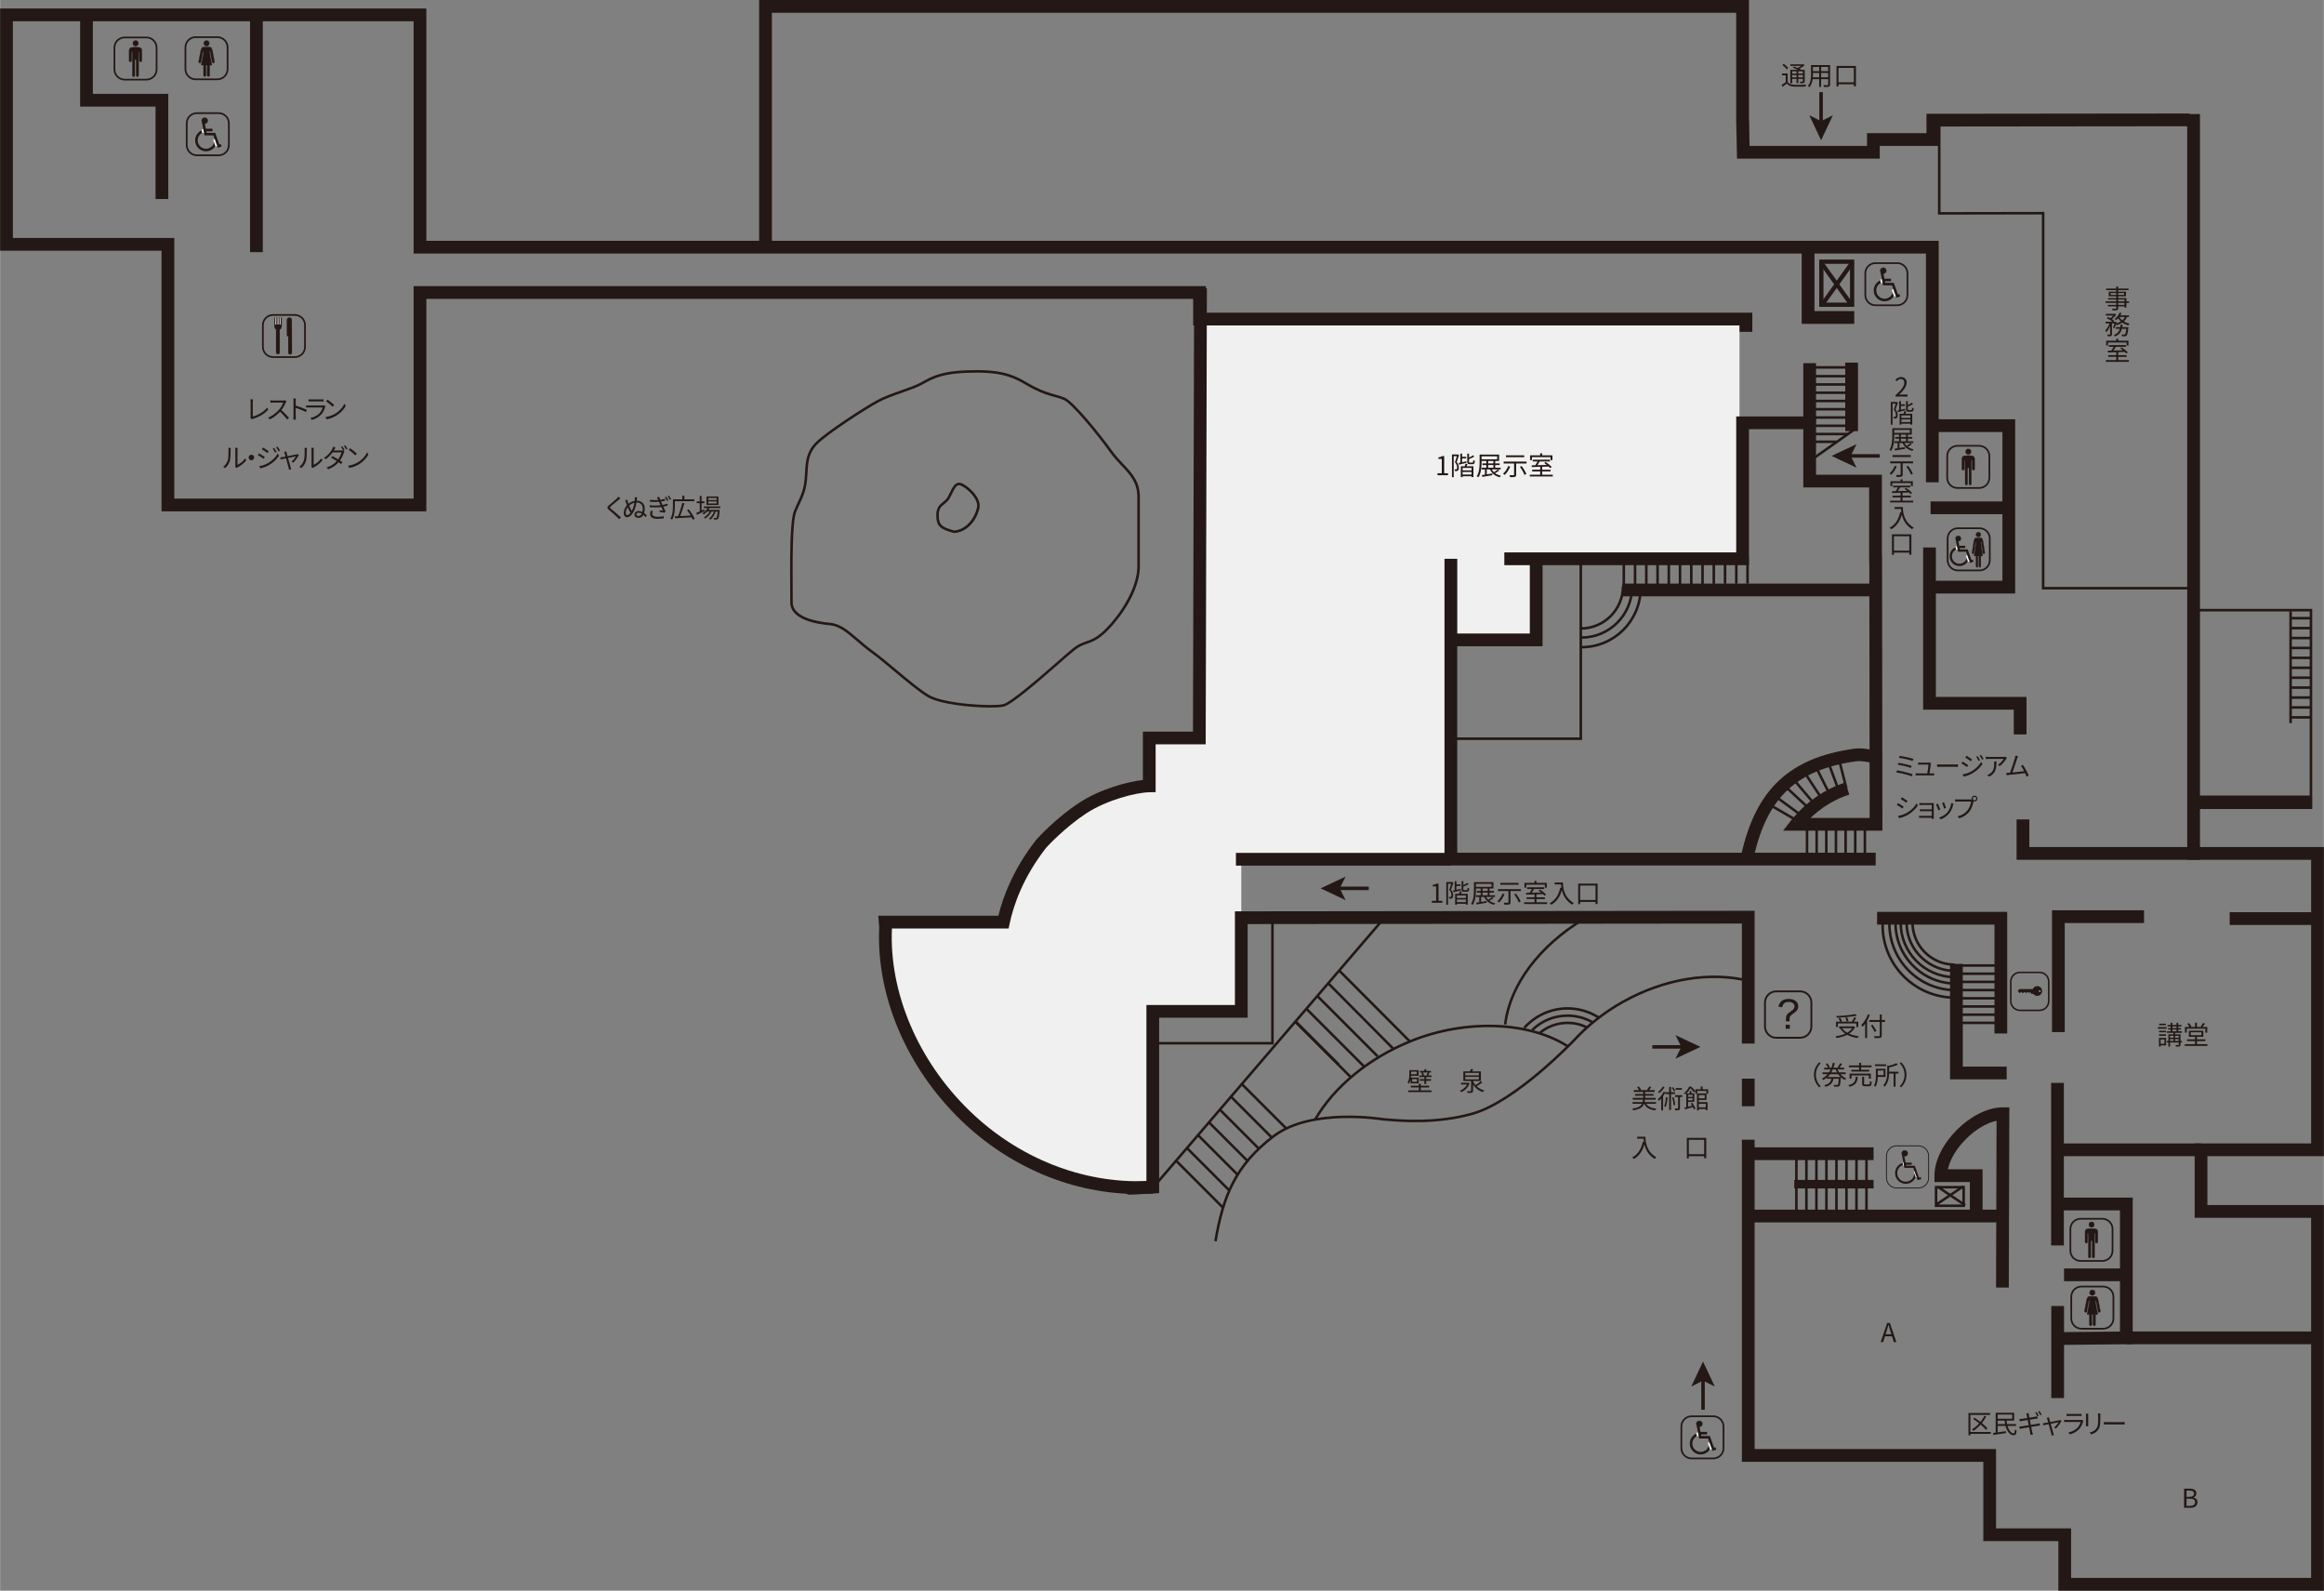 <?xml version="1.0" encoding="utf-8"?>
<!-- Generator: Adobe Illustrator 21.0.2, SVG Export Plug-In . SVG Version: 6.00 Build 0)  -->
<svg version="1.1" id="レイヤー_1" xmlns="http://www.w3.org/2000/svg" xmlns:xlink="http://www.w3.org/1999/xlink" x="0px"
	 y="0px" viewBox="0 0 908.627 621.811" width="909px" height="622px" style="enable-background:new 0 0 908.627 621.811;" xml:space="preserve">
<rect x="0" y="0" width="908.627" height="621.811" fill="#808080" stroke="none"/>
<style type="text/css">
	.st0{fill:#F0F0F0;}
	.st1{fill:none;stroke:#231815;stroke-width:3.322;}
	.st2{fill:none;stroke:#231815;stroke-width:4.983;}
	.st3{fill:#231815;}
	.st4{fill:none;stroke:#231815;stroke-width:0.997;}
	.st5{fill:none;stroke:#231815;stroke-width:1.661;}
	.st6{fill:none;stroke:#231815;stroke-width:0.498;}
	.st7{fill:none;stroke:#231815;stroke-width:0.831;}
	.st8{fill:none;stroke:#FFFFFF;stroke-width:0.332;}
	.st9{fill:#231815;stroke:#231815;stroke-width:0.1;}
	.st10{fill:#FFFFFF;stroke:#FFFFFF;stroke-width:0.09;}
	.st11{fill:none;stroke:#231815;stroke-width:0.664;}
	.st12{fill:none;stroke:#FFFFFF;stroke-width:0.664;}
	.st13{fill:#FFFFFF;}
	.st14{fill:none;stroke:#231815;stroke-width:0.449;}
	.st15{fill:none;stroke:#FFFFFF;stroke-width:0.598;}
	.st16{fill:#231815;stroke:#231815;stroke-width:0.09;}
</style>
<g>
	<path class="st0" d="M469.368,124.724l-0.462,163.756H449.33v18.73c-5.538,0.097-17.487,3.072-26.027,8.68
		c-9.122,5.995-16.227,13.936-16.227,13.936c-8.707,11.116-12.975,22.211-14.762,30.637h-46.252l0.165,2.211
		c-1.171,25.094,9.526,52.461,31.176,73.413c21.34,20.656,48.551,29.601,73.31,27.974v-68.713h34.607v-59.454h82.419v-85.754h32.888
		V217.78h79.505v-92.639L469.368,124.724z"/>
	<g>
		<path class="st1" d="M691.297,124.724"/>
		<path class="st1" d="M346.616,464.282"/>
		<path class="st1" d="M451.656,463.785"/>
		<g>
			<path class="st2" d="M299.276,96.9"/>
			<path class="st2" d="M469.368,112.685"/>
			<path class="st3" d="M444.895,466.742c-25.141,0-50.078-10.332-69.225-28.866c-21.196-20.512-33.128-48.6-31.939-75.167
				l-0.354-4.739h46.951c1.861-7.597,5.924-18.369,14.786-29.682l0.105-0.125c0.299-0.334,7.429-8.253,16.716-14.356
				c8.021-5.268,18.617-8.19,24.904-8.913v-18.906h19.581l0.456-173.31l4.982,0.013l-0.468,178.28h-19.569v18.686l-2.447,0.043
				c-5.216,0.092-16.702,3.018-24.704,8.271c-8.354,5.49-15.041,12.748-15.688,13.458c-9.031,11.555-12.725,22.444-14.231,29.549
				l-0.419,1.975h-45.624c-1.119,25.155,10.248,51.813,30.427,71.341c19.064,18.453,44.125,28.355,69.085,27.399v-68.839h34.607
				v-36.604l203.211-0.22v51.913h-4.982V361.02l-193.246,0.209v36.609h-34.607v68.555l-2.328,0.153
				C448.883,466.677,446.887,466.742,444.895,466.742z"/>
			<path class="st2" d="M683.548,407.944"/>
			<path class="st2" d="M683.548,421.648"/>
			<rect x="681.057" y="421.648" class="st3" width="4.982" height="10.796"/>
			<path class="st2" d="M683.548,432.444"/>
			<path class="st2" d="M683.548,445.527"/>
			<polygon class="st3" points="908.627,621.811 804.809,621.811 804.809,602.43 775.46,602.43 775.46,571.424 681.057,571.424 
				681.057,445.527 686.04,445.527 686.04,566.441 780.443,566.441 780.443,597.447 809.792,597.447 809.792,616.828 
				903.645,616.828 903.645,476.049 858.102,476.049 858.102,446.981 903.645,446.981 903.645,336.101 855.275,336.101 
				855.275,331.117 908.627,331.117 908.627,451.964 863.084,451.964 863.084,471.066 908.627,471.066 			"/>
			<polygon class="st3" points="301.768,96.9 296.784,96.9 296.784,0 683.824,0 683.824,45.939 683.891,47.441 684.055,57.033 
				729.987,57.033 729.987,52.049 753.244,52.049 753.244,44.478 856.021,44.368 856.027,49.351 758.226,49.456 758.226,57.033 
				734.969,57.033 734.969,62.017 679.157,62.017 678.841,47.483 678.841,4.983 301.768,4.983 			"/>
			<path class="st2" d="M447.306,464.237c-0.087,0.003-0.182,0.01-0.272,0.013C447.127,464.247,447.209,464.239,447.306,464.237z"/>
			<path class="st2" d="M448.868,464.157c-0.557,0.025-1.076,0.055-1.562,0.08C447.868,464.207,448.399,464.179,448.868,464.157z"/>
			<path class="st2" d="M449.625,464.117c-0.175,0.007-0.367,0.02-0.534,0.025C449.28,464.132,449.46,464.124,449.625,464.117z"/>
			<path class="st2" d="M449.09,464.142c-0.072,0.007-0.142,0.007-0.222,0.015C448.941,464.149,449.018,464.149,449.09,464.142z"/>
			<path class="st2" d="M450.713,464.059c-0.052,0.003-0.095,0.005-0.142,0.005C450.653,464.062,450.713,464.059,450.713,464.059z"
				/>
			<path class="st2" d="M450.57,464.065c-0.177,0.01-0.504,0.027-0.946,0.052C449.934,464.097,450.236,464.085,450.57,464.065z"/>
			<path class="st2" d="M441.943,464.516C441.688,464.529,441.656,464.531,441.943,464.516L441.943,464.516z"/>
			<path class="st2" d="M443.286,464.449c-0.13,0.005-0.252,0.013-0.372,0.017C443.033,464.461,443.146,464.454,443.286,464.449z"/>
			<path class="st2" d="M442.914,464.466c-0.464,0.023-0.786,0.04-0.971,0.05C442.143,464.506,442.482,464.486,442.914,464.466z"/>
			<path class="st2" d="M446.543,464.277c-0.424,0.023-0.849,0.045-1.266,0.068C445.661,464.324,446.083,464.299,446.543,464.277z"
				/>
			<path class="st2" d="M447.034,464.249c-0.17,0.01-0.332,0.017-0.491,0.027C446.71,464.267,446.872,464.259,447.034,464.249z"/>
			<path class="st2" d="M445.277,464.344c-0.813,0.04-1.48,0.077-1.991,0.105C443.862,464.416,444.551,464.379,445.277,464.344z"/>
		</g>
		<polygon class="st3" points="65.75,77.798 60.767,77.798 60.767,41.669 31.28,41.669 31.28,6.37 36.264,6.37 36.264,36.686 
			65.75,36.686 		"/>
		<rect x="97.725" y="7.615" class="st3" width="4.983" height="90.947"/>
		<path class="st1" d="M692.7,343.971"/>
		<polygon class="st3" points="858.038,230.425 798.357,230.425 798.357,83.833 757.728,83.902 757.728,46.539 855.192,46.468 
			855.192,47.465 758.724,47.535 758.724,82.904 799.353,82.834 799.353,229.428 858.038,229.428 		"/>
		<rect x="895.117" y="238.926" class="st3" width="0.996" height="43.741"/>
		<g>
			<rect x="895.915" y="241.16" class="st3" width="7.749" height="0.997"/>
			<rect x="895.899" y="245.039" class="st3" width="7.754" height="0.997"/>
			<rect x="895.886" y="248.914" class="st3" width="7.755" height="0.997"/>
			<rect x="895.876" y="252.788" class="st3" width="7.752" height="0.997"/>
			<rect x="895.865" y="256.663" class="st3" width="7.751" height="0.997"/>
			<rect x="895.852" y="260.542" class="st3" width="7.751" height="0.997"/>
			<rect x="895.839" y="264.415" class="st3" width="7.749" height="0.997"/>
			<rect x="895.827" y="268.291" class="st3" width="7.749" height="0.997"/>
			<rect x="895.812" y="272.169" class="st3" width="7.751" height="0.997"/>
			<rect x="895.799" y="276.042" class="st3" width="7.754" height="0.997"/>
		</g>
		<rect x="895.787" y="279.922" class="st3" width="7.755" height="0.997"/>
		<polygon class="st3" points="498,408.303 450.993,408.303 450.993,407.307 497.003,407.307 497.003,359.631 498,359.631 		"/>
		
			<rect x="427.256" y="411.235" transform="matrix(0.651 -0.759 0.759 0.651 -139.471 520.055)" class="st3" width="137.366" height="0.996"/>
		<polygon class="st3" points="787.917,232.004 754.42,232.004 754.42,227.021 782.935,227.021 782.935,168.881 755.526,168.881 
			755.526,163.897 787.917,163.897 		"/>
		<rect x="754.834" y="196.012" class="st3" width="29.9" height="4.983"/>
		<polygon class="st3" points="792.35,287.097 787.368,287.097 787.368,277.407 751.929,277.407 751.929,214.009 756.912,214.009 
			756.912,272.424 792.35,272.424 		"/>
		<rect x="871.803" y="356.585" class="st3" width="32.117" height="4.983"/>
		<rect x="801.969" y="423.311" class="st3" width="4.982" height="63.537"/>
		<rect x="802.04" y="510.519" class="st3" width="4.982" height="35.988"/>
		<polygon class="st3" points="807.298,403.445 802.316,403.445 802.316,355.827 838.307,355.827 838.307,360.81 807.298,360.81 		
			"/>
		<rect x="804.531" y="446.981" class="st3" width="56.062" height="4.982"/>
		<polygon class="st3" points="804.556,525.743 804.505,520.761 828.895,520.511 828.895,473.142 804.807,473.142 804.807,468.159 
			833.877,468.159 833.877,525.444 		"/>
		<rect x="831.386" y="520.486" class="st3" width="74.196" height="4.982"/>
		<rect x="807.021" y="495.844" class="st3" width="24.365" height="4.982"/>
		<polygon class="st3" points="166.662,199.89 63.12,199.89 63.12,98.006 0,98.006 0,3.324 166.662,3.324 166.662,94.131 
			758.018,94.131 758.018,188.538 753.035,188.538 753.035,99.115 161.679,99.115 161.679,8.308 4.983,8.308 4.983,93.023 
			68.104,93.023 68.104,194.906 161.679,194.906 161.679,111.851 471.476,111.851 471.476,122.232 685.136,122.232 685.136,129.708 
			680.154,129.708 680.154,127.216 466.493,127.216 466.493,116.834 166.662,116.834 		"/>
		<polygon class="st3" points="725.003,126.592 704.449,126.592 704.449,97.938 709.431,97.938 709.431,121.608 725.003,121.608 		
			"/>
		<rect x="684.1" y="448.501" class="st3" width="48.45" height="4.982"/>
		<rect x="701.54" y="461.235" class="st3" width="31.011" height="3.322"/>
		<rect x="683.823" y="472.864" class="st3" width="98.281" height="4.982"/>
		<path class="st3" d="M785.426,503.326l-4.982-0.016l0.199-65.197c-8.088,1.682-17.344,10.908-19.03,18.971h13.571v16.611h-4.982
			v-11.629h-13.843v-2.491c0-12.234,14.519-26.715,26.784-26.715h2.499L785.426,503.326z"/>
		<rect x="729.283" y="451.132" class="st3" width="0.996" height="23.879"/>
		<g>
			<rect x="725.364" y="451.132" class="st3" width="0.996" height="23.879"/>
			<rect x="721.454" y="451.132" class="st3" width="0.996" height="23.879"/>
			<rect x="717.538" y="451.132" class="st3" width="0.996" height="23.879"/>
			<rect x="713.62" y="451.132" class="st3" width="0.996" height="23.879"/>
			<rect x="709.704" y="451.132" class="st3" width="0.996" height="23.879"/>
			<rect x="705.788" y="451.132" class="st3" width="0.996" height="23.879"/>
		</g>
		<rect x="701.873" y="451.132" class="st3" width="0.996" height="23.879"/>
		<polygon class="st3" points="784.803,403.999 779.821,403.999 779.821,361.434 733.933,361.434 733.933,356.451 784.803,356.451 
					"/>
		<polygon class="st3" points="784.595,421.923 762.451,421.923 762.451,376.799 767.433,376.799 767.433,416.94 784.595,416.94 		
			"/>
		<rect x="765.494" y="376.922" class="st3" width="16.818" height="0.997"/>
		<g>
			<rect x="765.523" y="380.128" class="st3" width="16.818" height="0.997"/>
			<rect x="765.555" y="383.328" class="st3" width="16.818" height="0.996"/>
			<rect x="765.583" y="386.533" class="st3" width="16.82" height="0.996"/>
			<rect x="765.613" y="389.737" class="st3" width="16.818" height="0.996"/>
			<rect x="765.643" y="392.939" class="st3" width="16.818" height="0.996"/>
			<rect x="765.67" y="396.144" class="st3" width="16.821" height="0.996"/>
		</g>
		<rect x="765.701" y="399.348" class="st3" width="16.818" height="0.996"/>
		<path class="st3" d="M764.248,377.582c-9.361,0-16.977-7.618-16.977-16.98h0.996c0,8.813,7.169,15.983,15.98,15.983V377.582z"/>
		<path class="st3" d="M764.281,379.998c-4.95,0-9.637-1.859-13.253-5.271c-3.757-3.544-5.908-8.338-6.058-13.498l0.996-0.029
			c0.143,4.895,2.183,9.441,5.745,12.802c3.562,3.361,8.212,5.128,13.116,4.992l0.029,0.996
			C764.665,379.995,764.472,379.998,764.281,379.998z"/>
		<path class="st3" d="M764.148,382.468c-11.956-0.111-21.595-9.932-21.484-21.89l0.996,0.009
			c-0.104,11.41,9.091,20.779,20.498,20.885L764.148,382.468z"/>
		<path class="st3" d="M763.691,384.953c-13.244-0.55-23.575-11.771-23.028-25.013l0.996,0.041
			c-0.524,12.694,9.378,23.45,22.073,23.976L763.691,384.953z"/>
		<path class="st3" d="M763.869,387.544c-14.547-0.421-26.039-12.601-25.617-27.151l0.996,0.029
			c-0.405,14,10.652,25.721,24.65,26.126L763.869,387.544z"/>
		<path class="st3" d="M763.741,390.469c-15.849-0.334-28.473-13.5-28.14-29.348l0.996,0.021
			c-0.32,15.299,11.865,28.008,27.165,28.332L763.741,390.469z"/>
		<path class="st1" d="M683.269,336.102c0-0.559,0.01-1.11,0.027-1.662"/>
		<path class="st1" d="M722.293,308.24"/>
		<path class="st4" d="M588.169,218.436"/>
		<polygon class="st3" points="618.568,289.258 566.991,289.258 566.991,288.261 617.572,288.261 617.572,219.407 618.568,219.407 
					"/>
		<rect x="682.771" y="217.331" class="st3" width="0.996" height="10.799"/>
		<g>
			<rect x="678.374" y="217.368" class="st3" width="0.996" height="10.799"/>
			<rect x="673.973" y="217.405" class="st3" width="0.996" height="10.796"/>
			<rect x="669.576" y="217.446" class="st3" width="0.996" height="10.796"/>
			<rect x="665.178" y="217.483" class="st3" width="0.996" height="10.796"/>
			<rect x="660.779" y="217.521" class="st3" width="0.996" height="10.796"/>
			<rect x="656.381" y="217.558" class="st3" width="0.996" height="10.796"/>
			<rect x="651.984" y="217.596" class="st3" width="0.996" height="10.798"/>
			<rect x="647.584" y="217.633" class="st3" width="0.996" height="10.796"/>
			<rect x="643.189" y="217.67" class="st3" width="0.996" height="10.796"/>
			<rect x="638.79" y="217.71" class="st3" width="0.996" height="10.796"/>
		</g>
		<rect x="634.39" y="217.748" class="st3" width="0.996" height="10.796"/>
		<line class="st2" x1="707.562" y1="165.281" x2="707.562" y2="141.959"/>
		
			<rect x="705.965" y="173.538" transform="matrix(0.817 -0.576 0.576 0.817 30.612 444.618)" class="st3" width="20.924" height="0.997"/>
		<rect x="721.474" y="141.75" class="st3" width="4.982" height="26.786"/>
		<polygon class="st3" points="603.119,252.63 568.65,252.63 568.65,247.647 598.136,247.647 598.136,218.576 603.119,218.576 		"/>
		<rect x="634.266" y="228.128" class="st3" width="98.836" height="4.983"/>
		<path class="st3" d="M685.727,334.986l-4.861-1.093c5.693-25.343,18.852-37.667,43.997-41.207
			c3.133-0.438,6.147,0.235,8.809,0.827l0.599,0.133l-1.072,4.866l-0.609-0.135c-2.47-0.55-4.801-1.069-7.033-0.756
			C702.5,300.867,690.96,311.692,685.727,334.986z"/>
		<path class="st2" d="M722.293,308.24c-7.659,2.451-14.41,7.168-19.578,13.437"/>
		<path class="st3" d="M736.011,324.723h-38.859l3.154-4.028c0.157-0.2,0.32-0.401,0.485-0.602l1.477,1.215v-1.569h28.753
			l-0.131-98.811l-0.072-2.492v-27.891h-25.747v-22.773h-21.247v53.155h-95.655v-4.983h90.673V162.79h31.212v22.773H735.8v30.488
			l0.072,2.382L736.011,324.723z"/>
		<polygon class="st3" points="733.381,338.314 564.779,338.314 564.779,218.437 569.761,218.437 569.761,333.331 733.381,333.331 
					"/>
		<rect x="483.221" y="333.4" class="st3" width="84.049" height="4.983"/>
		<rect x="707.978" y="143.12" class="st3" width="15.573" height="0.997"/>
		<g>
			<rect x="709.016" y="146.56" class="st3" width="14.949" height="0.997"/>
			<rect x="709.016" y="149.789" class="st3" width="14.325" height="0.997"/>
			<rect x="709.016" y="153.018" class="st3" width="13.704" height="0.997"/>
			<rect x="709.016" y="156.248" class="st3" width="13.08" height="0.997"/>
			<rect x="709.016" y="159.477" class="st3" width="13.602" height="0.997"/>
			<rect x="709.43" y="162.708" class="st3" width="13.467" height="0.997"/>
			<rect x="709.43" y="165.938" class="st3" width="12.045" height="0.997"/>
			<rect x="709.016" y="169.167" class="st3" width="13.602" height="0.997"/>
		</g>
		<rect x="707.978" y="172.19" class="st3" width="9.966" height="0.997"/>
		<rect x="728.659" y="321.567" class="st3" width="0.996" height="14.118"/>
		<g>
			<rect x="724.887" y="321.6" class="st3" width="0.996" height="14.118"/>
			<rect x="721.114" y="321.635" class="st3" width="0.996" height="14.118"/>
			<rect x="717.343" y="321.669" class="st3" width="0.996" height="14.121"/>
			<rect x="713.572" y="321.702" class="st3" width="0.996" height="14.12"/>
			<rect x="709.798" y="321.742" class="st3" width="0.996" height="14.118"/>
		</g>
		<rect x="706.025" y="321.774" class="st3" width="0.996" height="14.118"/>
		<path class="st3" d="M618.094,246.173v-0.997c8.813,0,15.983-7.17,15.983-15.983h0.996
			C635.074,238.555,627.457,246.173,618.094,246.173z"/>
		<path class="st3" d="M618.349,249.721v-0.997c10.631,0,19.28-8.648,19.28-19.279h0.996
			C638.625,240.625,629.53,249.721,618.349,249.721z"/>
		<path class="st3" d="M618.396,253.48v-0.997c12.449,0,22.577-10.126,22.577-22.574h0.996
			C641.969,242.906,631.394,253.48,618.396,253.48z"/>
		<path class="st1" d="M683.191,383.345"/>
		<path class="st1" d="M684.796,466.485"/>
		<path class="st3" d="M475.704,485.27l-0.982-0.168c2.98-17.452,7.704-29.825,23.031-41.425
			c14.977-11.332,42.946-6.657,43.226-6.61c0.255,0.001,0.837,0.05,1.639,0.118c5.202,0.442,19.026,1.618,32.958-2.312
			c16.789-4.734,39.282-28.348,39.507-28.586c5.438-5.911,11.908-10.991,19.225-15.096c16.224-9.096,34.412-12.075,49.908-8.172
			l-0.244,0.967c-15.246-3.842-33.173-0.898-49.176,8.074c-7.226,4.053-13.612,9.068-18.983,14.906
			c-0.232,0.246-22.915,24.058-39.966,28.865c-14.104,3.98-28.06,2.794-33.312,2.347c-0.774-0.065-1.336-0.114-1.652-0.122
			c-0.35-0.054-27.896-4.656-42.526,6.416C483.29,455.872,478.642,468.063,475.704,485.27z"/>
		<path class="st1" d="M605.663,417.982"/>
		<path class="st3" d="M514.624,437.885l-0.863-0.498c7.517-12.998,21.271-24.263,37.733-30.905
			c21.584-8.702,46.526-7.782,62.069,2.29l-0.542,0.836c-15.282-9.902-39.859-10.789-61.154-2.202
			C535.605,413.967,522.031,425.076,514.624,437.885z"/>
		<path class="st3" d="M589,400.521l-0.99-0.115c1.792-15.442,13.395-31.008,31.035-41.638l0.514,0.854
			C602.181,370.093,590.757,385.382,589,400.521z"/>
		<g>
			<path class="st3" d="M596.331,402.144l-0.746-0.662c4.392-4.948,10.695-7.786,17.296-7.786c4.415,0,8.707,1.25,12.41,3.615
				l-0.537,0.84c-3.542-2.263-7.648-3.459-11.873-3.459C606.565,394.691,600.533,397.407,596.331,402.144z"/>
			<path class="st3" d="M599.416,403l-0.695-0.713c3.811-3.717,8.839-5.764,14.16-5.764c3.548,0,7.039,0.929,10.097,2.687
				l-0.496,0.863c-2.907-1.67-6.227-2.554-9.601-2.554C607.821,397.52,603.04,399.466,599.416,403z"/>
			<path class="st3" d="M602.494,404.036l-0.629-0.773c3.098-2.524,7.009-3.915,11.014-3.915c2.729,0,5.336,0.609,7.751,1.812
				l-0.443,0.893c-2.276-1.133-4.734-1.708-7.308-1.708C609.103,400.344,605.415,401.655,602.494,404.036z"/>
		</g>
		<g>
			<path class="st3" d="M768.275,471.843h-11.793v-8.267h11.793V471.843z M757.478,470.847h9.801v-6.274h-9.801V470.847z"/>
			
				<rect x="761.88" y="461.201" transform="matrix(0.559 -0.83 0.83 0.559 -51.402 838.836)" class="st3" width="0.996" height="13.017"/>
			
				<rect x="755.87" y="467.211" transform="matrix(0.829 -0.559 0.559 0.829 -131.221 505.817)" class="st3" width="13.017" height="0.996"/>
		</g>
		<path class="st4" d="M484.766,424.556"/>
		
			<rect x="493.713" y="419.862" transform="matrix(0.707 -0.707 0.707 0.707 -160.961 476.091)" class="st3" width="0.997" height="24.96"/>
		<g>
			
				<rect x="488.732" y="425.135" transform="matrix(0.707 -0.707 0.707 0.707 -165.461 473.728)" class="st3" width="0.997" height="23.001"/>
			
				<rect x="484.113" y="430.249" transform="matrix(0.707 -0.707 0.707 0.707 -170.094 471.983)" class="st3" width="0.997" height="22.072"/>
			
				<rect x="479.647" y="435.306" transform="matrix(0.707 -0.707 0.707 0.707 -174.807 470.173)" class="st3" width="0.997" height="21.582"/>
			
				<rect x="475.547" y="440.211" transform="matrix(0.707 -0.707 0.707 0.707 -179.666 468.789)" class="st3" width="0.997" height="22.119"/>
			
				<rect x="471.809" y="444.964" transform="matrix(0.707 -0.707 0.707 0.707 -184.674 467.883)" class="st3" width="0.997" height="23.685"/>
		</g>
		<g>
			
				<rect x="537.043" y="373.845" transform="matrix(0.708 -0.706 0.706 0.708 -120.725 494.408)" class="st3" width="0.996" height="38.712"/>
			
				<rect x="531.783" y="379.24" transform="matrix(0.709 -0.705 0.705 0.709 -125.254 490.942)" class="st3" width="0.997" height="36.021"/>
			
				<rect x="526.521" y="384.604" transform="matrix(0.707 -0.707 0.707 0.707 -129.328 490.167)" class="st3" width="0.997" height="33.184"/>
			
				<rect x="521.746" y="389.789" transform="matrix(0.707 -0.707 0.707 0.707 -133.906 488.122)" class="st3" width="0.997" height="31.811"/>
			<line class="st4" x1="506.706" y1="399.432" x2="523.456" y2="416.178"/>
			
				<rect x="517.04" y="394.934" transform="matrix(0.706 -0.708 0.708 0.706 -138.364 487.204)" class="st3" width="0.996" height="30.588"/>
		</g>
		
			<rect x="468.381" y="449.59" transform="matrix(0.707 -0.707 0.707 0.707 -189.816 467.092)" class="st3" width="0.997" height="26.133"/>
		<g>
			
				<rect x="695.805" y="310.761" transform="matrix(0.502 -0.865 0.865 0.502 72.011 759.967)" class="st3" width="0.996" height="13.312"/>
			<g>
				
					<rect x="698.609" y="307.367" transform="matrix(0.593 -0.805 0.805 0.593 31.292 691.158)" class="st3" width="0.996" height="14.538"/>
				
					<rect x="701.634" y="304.632" transform="matrix(0.681 -0.733 0.733 0.681 -4.295 613.81)" class="st3" width="0.996" height="14.402"/>
				
					<rect x="705.044" y="301.88" transform="matrix(0.763 -0.646 0.646 0.763 -32.692 529.375)" class="st3" width="0.996" height="14.778"/>
				
					<rect x="708.608" y="299.696" transform="matrix(0.835 -0.55 0.55 0.835 -51.806 441.074)" class="st3" width="0.997" height="14.343"/>
				
					<rect x="712.371" y="297.933" transform="matrix(0.893 -0.449 0.449 0.893 -61.001 352.535)" class="st3" width="0.997" height="13.929"/>
				
					<rect x="716.215" y="296.666" transform="matrix(0.938 -0.347 0.347 0.938 -60.77 267.335)" class="st3" width="0.997" height="13.66"/>
			</g>
			
				<rect x="719.774" y="295.234" transform="matrix(0.969 -0.247 0.247 0.969 -52.226 187.117)" class="st3" width="0.998" height="13.294"/>
		</g>
		<path class="st3" d="M904.072,316.25h-46.677v-78.238h46.677V316.25z M858.391,315.253h44.685V239.01h-44.685V315.253z"/>
		<polygon class="st3" points="860.176,336.101 788.473,336.101 788.473,320.319 793.456,320.319 793.456,331.117 855.194,331.117 
			855.194,44.576 860.176,44.576 		"/>
		<rect x="857.685" y="310.977" class="st3" width="46.303" height="4.983"/>
		<g>
			<path class="st3" d="M725.002,119.95H711.3v-18.482h13.702V119.95z M712.96,118.289h10.382v-15.16H712.96V118.289z"/>
			
				<rect x="717.114" y="100.427" transform="matrix(0.812 -0.583 0.583 0.812 70.345 439.406)" class="st3" width="1.661" height="19.939"/>
		</g>
		<path class="st5" d="M724.173,102.298"/>
		
			<rect x="707.808" y="109.878" transform="matrix(0.582 -0.813 0.813 0.582 210.292 630.398)" class="st3" width="20.687" height="1.662"/>
		<g>
			<polygon class="st3" points="712.031,54.837 716.633,45.061 712.031,47.361 707.432,45.061 			"/>
			<rect x="711.345" y="36.011" class="st3" width="1.373" height="13.408"/>
		</g>
		<g>
			<polygon class="st3" points="664.861,409.233 655.085,404.632 657.386,409.233 655.085,413.833 			"/>
			<rect x="646.036" y="408.547" class="st3" width="13.407" height="1.373"/>
		</g>
		<g>
			<polygon class="st3" points="665.864,532.232 661.262,542.008 665.864,539.707 670.466,542.008 			"/>
			<rect x="665.18" y="537.65" class="st3" width="1.373" height="13.407"/>
		</g>
		<g>
			<polygon class="st3" points="516.334,347.262 526.109,351.865 523.808,347.262 526.109,342.663 			"/>
			<rect x="521.752" y="346.576" class="st3" width="13.407" height="1.373"/>
		</g>
		<g>
			<polygon class="st3" points="716.119,178.216 725.895,182.818 723.594,178.216 725.895,173.617 			"/>
			<rect x="721.537" y="177.53" class="st3" width="13.407" height="1.373"/>
		</g>
		<path class="st3" d="M387.119,276.589c-7.561,0-19.904-1.281-24.587-4.163c-3.541-2.179-8.092-5.986-12.493-9.667
			c-3.235-2.706-6.58-5.504-9.538-7.673c-2.182-1.6-4.075-3.222-5.745-4.652c-3.721-3.188-6.66-5.706-10.383-6.017
			c-4.64-0.388-15.434-2.033-15.434-8.922c0-1.584-0.011-3.412-0.023-5.386c-0.068-11.106-0.161-26.317,1.462-30.368
			c0.51-1.275,1.013-2.362,1.499-3.413c1.31-2.831,2.344-5.067,2.679-9.081c0.072-0.862,0.122-1.691,0.17-2.493
			c0.263-4.379,0.491-8.162,4.187-11.859c4.306-4.306,19.053-13.778,23.982-16.466c2.706-1.476,6.128-2.679,9.438-3.843
			c3.027-1.065,5.886-2.07,7.876-3.176l0.406-0.226c4.167-2.322,8.103-4.516,21.366-4.516c11.11,0,15.457,2.511,19.66,4.939
			c0.966,0.559,1.966,1.136,3.026,1.666c3.406,1.703,5.762,2.358,7.84,2.937c1.307,0.364,2.54,0.707,3.836,1.262
			c3.438,1.473,13.847,14.299,18.462,20.762c1.396,1.954,2.913,3.565,4.381,5.124c3.475,3.69,6.476,6.876,6.476,12.951v27.146
			c0,7.114-4.534,16.391-11.833,24.209c-4.014,4.299-6.476,5.16-8.857,5.992c-1.523,0.532-2.963,1.035-4.77,2.481
			c-1.213,0.97-3.434,2.91-6.006,5.156c-9.787,8.547-18.819,16.273-21.809,16.938C391.332,276.467,389.453,276.589,387.119,276.589z
			 M381.982,145.666c-13.004,0-16.83,2.132-20.881,4.39l-0.407,0.227c-2.064,1.146-4.962,2.166-8.03,3.245
			c-3.272,1.151-6.655,2.341-9.291,3.778c-4.893,2.668-19.508,12.049-23.755,16.296c-3.429,3.429-3.636,6.864-3.897,11.214
			c-0.049,0.808-0.099,1.645-0.172,2.516c-0.35,4.188-1.47,6.611-2.768,9.416c-0.481,1.039-0.978,2.114-1.479,3.365
			c-1.549,3.87-1.454,19.59-1.39,29.992c0.012,1.977,0.023,3.806,0.023,5.393c0,6.231,11.113,7.644,14.52,7.929
			c4.044,0.338,7.091,2.948,10.949,6.253c1.657,1.419,3.535,3.027,5.687,4.605c2.983,2.188,6.34,4.996,9.587,7.712
			c4.374,3.659,8.897,7.442,12.376,9.583c5.821,3.583,24.865,4.628,29.117,3.682c2.99-0.665,14.496-10.713,21.371-16.716
			c2.58-2.253,4.81-4.2,6.038-5.184c1.94-1.553,3.528-2.107,5.064-2.644c2.267-0.792,4.611-1.611,8.457-5.73
			c7.025-7.526,11.565-16.762,11.565-23.53V194.31c0-5.679-2.876-8.732-6.205-12.268c-1.49-1.583-3.031-3.219-4.466-5.228
			c-5.2-7.282-15.05-19.142-18.044-20.425c-1.234-0.529-2.382-0.848-3.711-1.218c-2.121-0.59-4.525-1.26-8.018-3.005
			c-1.088-0.543-2.101-1.128-3.08-1.694C397.054,148.108,392.825,145.666,381.982,145.666z"/>
		<path class="st3" d="M373.046,208.387l-0.086-0.023c-5.363-1.462-6.922-2.562-6.922-7.034c0-2.981,1.378-4.089,2.595-5.067
			c0.64-0.515,1.245-1.001,1.689-1.741c0.365-0.608,0.705-1.296,1.034-1.961c0.99-2.004,1.926-3.897,3.606-3.897
			c1.4,0,4.236,2.004,6.069,4.289c1.131,1.41,2.38,3.54,1.904,5.679c-1,4.5-4.417,9.259-9.8,9.748L373.046,208.387z M374.962,189.66
			c-1.062,0-1.864,1.623-2.713,3.342c-0.337,0.683-0.687,1.39-1.073,2.032c-0.536,0.893-1.239,1.458-1.919,2.005
			c-1.192,0.958-2.222,1.787-2.222,4.291c0,3.931,1.237,4.717,6.099,6.048c4.805-0.488,7.942-4.976,8.829-8.963
			c0.39-1.754-0.714-3.6-1.709-4.84C378.432,191.303,375.828,189.66,374.962,189.66z"/>
	</g>
	<g>
		<path class="st3" d="M750.085,464.565h-8.506c-2.291,0-4.154-1.863-4.154-4.154v-8.505c0-2.291,1.863-4.154,4.154-4.154h8.506
			c2.291,0,4.154,1.863,4.154,4.154v8.505C754.24,462.702,752.376,464.565,750.085,464.565z M741.58,448.084
			c-2.107,0-3.822,1.715-3.822,3.822v8.505c0,2.107,1.715,3.822,3.822,3.822h8.506c2.107,0,3.822-1.715,3.822-3.822v-8.505
			c0-2.107-1.715-3.822-3.822-3.822H741.58z"/>
		<path class="st6" d="M744.754,454.646"/>
		<g>
			<polyline class="st7" points="744.035,451.324 744.949,456.113 748.383,456.113 750.043,460.82 751.098,460.491 			"/>
			<line class="st7" x1="744.729" y1="454.895" x2="747.442" y2="454.895"/>
			<path class="st7" d="M744.729,454.831c-1.884,0.212-3.352,1.807-3.352,3.746c0,2.081,1.687,3.768,3.766,3.768
				c2.084,0,3.768-1.687,3.768-3.768c0-0.157-0.01-0.317-0.03-0.469"/>
			<line class="st8" x1="744.045" y1="454.391" x2="744.235" y2="455.582"/>
			<line class="st8" x1="748.405" y1="457.963" x2="749.214" y2="460.191"/>
			<circle class="st9" cx="744.737" cy="450.848" r="1.176"/>
		</g>
	</g>
	<g>
		<path class="st3" d="M773.833,191.086h-8.505c-2.383,0-4.32-1.937-4.32-4.317v-8.508c0-2.382,1.938-4.32,4.32-4.32h8.505
			c2.383,0,4.32,1.938,4.32,4.32v8.508C778.154,189.15,776.216,191.086,773.833,191.086z M765.329,174.605
			c-2.016,0-3.656,1.64-3.656,3.656v8.508c0,2.014,1.641,3.653,3.656,3.653h8.505c2.016,0,3.656-1.639,3.656-3.653v-8.508
			c0-2.016-1.641-3.656-3.656-3.656H765.329z"/>
		<path class="st9" d="M772.072,179.354c0-1.076-1.038-1.213-1.098-1.183l-1.37-0.095v-0.005l-0.025,0.003l-0.027-0.003v0.005
			l-1.373,0.095c-0.06-0.03-1.098,0.107-1.098,1.183v4.138c0.032,0.115,0.242,0.325,0.502,0.325c0.259,0,0.472-0.21,0.472-0.467
			l0.002-3.449l0.27-0.018c0,0.691,0.037,1.727,0.037,1.807v7.459c0,0.257,0.212,0.467,0.472,0.467c0.26,0,0.469-0.21,0.469-0.467
			v-6.237c0.082,0.01,0.464,0.01,0.547,0v6.237c0,0.257,0.209,0.467,0.469,0.467c0.259,0,0.471-0.21,0.471-0.467v-7.459
			c0-0.08,0.038-1.116,0.038-1.807l0.27,0.018l0.005,3.449c0,0.257,0.21,0.467,0.469,0.467c0.26,0,0.472-0.21,0.504-0.325
			L772.072,179.354z"/>
		<circle class="st9" cx="769.616" cy="176.557" r="1.083"/>
	</g>
	<g>
		<path class="st3" d="M822.007,493.241H813.5c-2.382,0-4.319-1.937-4.319-4.317v-8.508c0-2.383,1.938-4.32,4.319-4.32h8.508
			c2.381,0,4.317,1.938,4.317,4.32v8.508C826.325,491.305,824.388,493.241,822.007,493.241z M813.5,476.76
			c-2.016,0-3.655,1.641-3.655,3.656v8.508c0,2.015,1.64,3.653,3.655,3.653h8.508c2.015,0,3.653-1.639,3.653-3.653v-8.508
			c0-2.016-1.639-3.656-3.653-3.656H813.5z"/>
		<path class="st9" d="M820.246,481.507c0-1.071-1.038-1.21-1.101-1.18l-1.37-0.095v-0.003h-0.025h-0.025v0.003l-1.373,0.095
			c-0.062-0.03-1.101,0.11-1.101,1.18v4.14c0.032,0.117,0.245,0.325,0.504,0.325c0.259,0,0.469-0.207,0.469-0.467l0.002-3.447
			l0.27-0.02c0,0.691,0.04,1.727,0.04,1.805v7.462c0,0.257,0.21,0.467,0.469,0.467c0.26,0,0.472-0.21,0.472-0.467v-6.237
			c0.08,0.01,0.464,0.01,0.544,0v6.237c0,0.257,0.212,0.467,0.472,0.467c0.259,0,0.469-0.21,0.469-0.467v-7.462
			c0-0.078,0.04-1.113,0.04-1.805l0.269,0.02l0.003,3.447c0,0.26,0.212,0.467,0.472,0.467c0.26,0,0.469-0.207,0.502-0.325
			L820.246,481.507z"/>
		<circle class="st9" cx="817.789" cy="478.71" r="1.084"/>
	</g>
	<g>
		<path class="st3" d="M57.194,31.454h-8.508c-2.381,0-4.317-1.938-4.317-4.32v-8.508c0-2.381,1.937-4.317,4.317-4.317h8.508
			c2.382,0,4.32,1.937,4.32,4.317v8.508C61.514,29.516,59.576,31.454,57.194,31.454z M48.686,14.973
			c-2.014,0-3.653,1.639-3.653,3.653v8.508c0,2.016,1.639,3.656,3.653,3.656h8.508c2.016,0,3.656-1.64,3.656-3.656v-8.508
			c0-2.014-1.64-3.653-3.656-3.653H48.686z"/>
		<path class="st9" d="M55.432,19.719c0-1.073-1.038-1.213-1.101-1.183l-1.368-0.095v-0.005l-0.028,0.003l-0.025-0.003v0.005
			l-1.373,0.095c-0.063-0.03-1.101,0.11-1.101,1.183v4.14c0.033,0.112,0.245,0.322,0.504,0.322c0.259,0,0.469-0.21,0.469-0.467
			l0.005-3.446l0.267-0.02c0,0.691,0.04,1.727,0.04,1.807v7.46c0,0.257,0.212,0.467,0.472,0.467c0.26,0,0.469-0.209,0.469-0.467
			V23.28c0.082,0.008,0.464,0.008,0.544,0v6.234c0,0.257,0.212,0.467,0.471,0.467c0.26,0,0.469-0.209,0.469-0.467v-7.46
			c0-0.08,0.038-1.115,0.038-1.807l0.272,0.02l0.003,3.446c0,0.257,0.212,0.467,0.472,0.467c0.259,0,0.469-0.21,0.502-0.322
			L55.432,19.719z"/>
		<circle class="st9" cx="52.976" cy="16.921" r="1.083"/>
	</g>
	<g>
		<path class="st3" d="M822.347,519.73h-8.511c-2.379,0-4.314-1.938-4.314-4.32v-8.508c0-2.381,1.936-4.317,4.314-4.317h8.511
			c2.383,0,4.32,1.937,4.32,4.317v8.508C826.667,517.793,824.73,519.73,822.347,519.73z M813.836,503.249
			c-2.013,0-3.65,1.639-3.65,3.653v8.508c0,2.016,1.638,3.656,3.65,3.656h8.511c2.016,0,3.656-1.641,3.656-3.656v-8.508
			c0-2.015-1.641-3.653-3.656-3.653H813.836z"/>
		<path class="st9" d="M821.209,512.348l-0.871-4.425c-0.444-1.37-0.996-1.135-0.996-1.135c-0.05-0.02-0.612-0.028-1.028-0.028
			v-0.003c0,0-0.075,0-0.19,0c-0.115,0-0.192,0-0.192,0v0.003c-0.417,0-0.976,0.008-1.026,0.028c0,0-0.554-0.235-0.999,1.135
			l-0.871,4.425c-0.085,0.272,0.045,0.567,0.289,0.661c0.247,0.095,0.517-0.05,0.599-0.317l0.806-4.39l0.227,0.217
			c0,0.694-0.938,5.343-0.938,5.343h0.911l-0.002,3.981c0.055,0.257,0.267,0.467,0.526,0.467c0.26,0,0.447-0.325,0.447-0.582
			l-0.03-3.866c0.042,0.003,0.135,0.013,0.225,0h0.055c0.092,0.013,0.18,0.003,0.222,0l-0.03,3.866c0,0.257,0.187,0.582,0.447,0.582
			c0.259,0,0.471-0.21,0.526-0.467l-0.003-3.981h0.914c0,0-0.936-4.649-0.936-5.343l0.227-0.217l0.801,4.39
			c0.087,0.267,0.352,0.412,0.599,0.317C821.167,512.915,821.296,512.62,821.209,512.348z"/>
		<ellipse class="st9" cx="818.096" cy="505.314" rx="1.082" ry="1.084"/>
	</g>
	<g>
		<path class="st3" d="M84.948,31.341h-8.505c-2.382,0-4.32-1.938-4.32-4.32v-8.508c0-2.381,1.938-4.317,4.32-4.317h8.505
			c2.382,0,4.32,1.937,4.32,4.317v8.508C89.268,29.403,87.33,31.341,84.948,31.341z M76.443,14.86c-2.016,0-3.656,1.639-3.656,3.653
			v8.508c0,2.016,1.64,3.656,3.656,3.656h8.505c2.016,0,3.656-1.64,3.656-3.656v-8.508c0-2.014-1.64-3.653-3.656-3.653H76.443z"/>
		<path class="st9" d="M83.813,23.962l-0.869-4.427c-0.444-1.373-0.998-1.135-0.998-1.135c-0.05-0.02-0.612-0.028-1.026-0.03l0,0
			c0,0-0.075,0-0.192,0c-0.117,0-0.192,0-0.192,0l0,0c-0.414,0.002-0.976,0.01-1.028,0.03c0,0-0.551-0.237-0.996,1.135l-0.868,4.427
			c-0.087,0.267,0.042,0.564,0.287,0.656c0.247,0.095,0.514-0.048,0.602-0.317l0.803-4.387l0.225,0.22
			c0,0.689-0.938,5.338-0.938,5.338h0.916l-0.003,3.981c0.055,0.257,0.265,0.467,0.524,0.467c0.26,0,0.449-0.322,0.449-0.579
			l-0.03-3.868c0.042,0.005,0.13,0.015,0.219,0h0.055c0.092,0.015,0.182,0.005,0.225,0l-0.03,3.868c0,0.257,0.19,0.579,0.449,0.579
			c0.26,0,0.469-0.21,0.524-0.467l-0.002-3.981h0.911c0,0-0.933-4.649-0.933-5.338l0.225-0.22l0.803,4.387
			c0.085,0.269,0.354,0.412,0.602,0.317C83.768,24.526,83.9,24.229,83.813,23.962z"/>
		<circle class="st9" cx="80.699" cy="16.923" r="1.082"/>
	</g>
	<g>
		<path class="st3" d="M703.84,406.026h-9.358c-2.621,0-4.753-2.132-4.753-4.753v-9.356c0-2.62,2.132-4.752,4.753-4.752h9.358
			c2.621,0,4.753,2.132,4.753,4.752v9.356C708.593,403.895,706.461,406.026,703.84,406.026z M694.482,387.896
			c-2.218,0-4.022,1.804-4.022,4.021v9.356c0,2.218,1.805,4.022,4.022,4.022h9.358c2.218,0,4.022-1.805,4.022-4.022v-9.356
			c0-2.218-1.805-4.021-4.022-4.021H694.482z"/>
		<path class="st3" d="M698.25,399.23c0.032-0.312,0.045-0.504,0.045-0.739v-0.195c0-1.378,0.342-1.897,1.899-2.947
			c1.096-0.756,1.45-1.23,1.45-1.939c0-1.038-0.901-1.749-2.251-1.749c-1.468,0-2.268,0.636-2.593,2.074l-1.495-0.207
			c0.576-2.119,1.849-3.049,4.133-3.049c2.176,0,3.659,1.168,3.659,2.872c0,1.123-0.414,1.774-1.702,2.68
			c-1.527,1.066-1.72,1.35-1.72,2.428c0,0.24,0.013,0.414,0.057,0.771H698.25z M699.807,400.592v1.57h-1.627v-1.57H699.807z"/>
	</g>
	<g>
		<path class="st3" d="M797.453,395.246h-7.656c-2.144,0-3.888-1.744-3.888-3.888v-7.656c0-2.145,1.744-3.888,3.888-3.888h7.656
			c2.144,0,3.888,1.744,3.888,3.888v7.656C801.34,393.502,799.596,395.246,797.453,395.246z M789.796,380.412
			c-1.814,0-3.29,1.476-3.29,3.291v7.656c0,1.814,1.476,3.29,3.29,3.29h7.656c1.814,0,3.29-1.476,3.29-3.29v-7.656
			c0-1.814-1.476-3.291-3.29-3.291H789.796z"/>
		<g>
			<path class="st3" d="M796.549,385.481c-0.786,0-1.465,0.479-1.757,1.16h-5.233l-0.671,0.674l0.786,0.936l0.556-0.487l0.676,0.447
				l0.712-0.412l0.596,0.374l0.671-0.374l0.599,0.337l0.449-0.337c0,0,0,1.048,1.018,0.634c0.34,0.519,0.928,0.861,1.597,0.861
				c1.053,0,1.907-0.854,1.907-1.907C798.456,386.337,797.603,385.481,796.549,385.481z"/>
			<circle class="st10" cx="797.522" cy="387.439" r="0.211"/>
		</g>
	</g>
	<g>
		<path class="st3" d="M115.233,139.925h-8.508c-2.382,0-4.32-1.937-4.32-4.317V127.1c0-2.382,1.938-4.32,4.32-4.32h8.508
			c2.381,0,4.317,1.938,4.317,4.32v8.508C119.551,137.989,117.614,139.925,115.233,139.925z M106.726,123.444
			c-2.016,0-3.656,1.64-3.656,3.656v8.508c0,2.014,1.64,3.653,3.656,3.653h8.508c2.014,0,3.653-1.639,3.653-3.653V127.1
			c0-2.016-1.639-3.656-3.653-3.656H106.726z"/>
		<path class="st9" d="M110.077,124.22v3.356c0,0.539-0.304,1.001-0.749,1.24v8.939c0,0.39-0.317,0.706-0.706,0.706
			c-0.392,0-0.706-0.317-0.706-0.706v-8.984c-0.399-0.252-0.664-0.691-0.664-1.196v-3.356H110.077z"/>
		<line class="st8" x1="108.662" y1="124.153" x2="108.662" y2="126.853"/>
		<line class="st8" x1="109.453" y1="124.173" x2="109.453" y2="126.87"/>
		<line class="st8" x1="107.831" y1="124.173" x2="107.831" y2="126.87"/>
		<path class="st9" d="M114.09,137.829c0,0.392-0.317,0.706-0.706,0.706c-0.39,0-0.709-0.314-0.709-0.706V131.4h-0.516v-6.329
			c0-0.519,0.422-0.941,0.946-0.941c0.519,0,0.941,0.422,0.941,0.941L114.09,137.829z"/>
	</g>
	<g>
		<path class="st11" d="M741.809,119.331c2.204,0,3.988-1.785,3.988-3.986v-8.508c0-2.201-1.785-3.988-3.988-3.988h-8.508
			c-2.201,0-3.985,1.787-3.985,3.988v8.508c0,2.201,1.784,3.986,3.985,3.986H741.809z"/>
		<g>
			<path class="st6" d="M736.479,109.581"/>
			<polygon class="st3" points="741.458,116.371 739.752,111.546 736.261,111.546 735.268,106.35 736.247,106.163 737.085,110.549 
				740.458,110.549 742.077,115.134 742.674,114.947 742.971,115.898 			"/>
			<rect x="736.673" y="108.95" class="st3" width="2.713" height="0.997"/>
			<path class="st4" d="M736.454,109.768c-1.887,0.207-3.352,1.804-3.352,3.743c0,2.079,1.687,3.766,3.766,3.766
				c2.084,0,3.771-1.687,3.771-3.766c0-0.16-0.01-0.317-0.03-0.469"/>
			<line class="st12" x1="735.463" y1="109.241" x2="735.725" y2="110.639"/>
			<line class="st12" x1="739.963" y1="113.172" x2="740.889" y2="115.857"/>
			<circle class="st9" cx="736.349" cy="105.807" r="1.178"/>
		</g>
	</g>
	<g>
		<path class="st3" d="M669.892,570.442h-8.511c-2.383,0-4.32-1.938-4.32-4.32v-8.505c0-2.383,1.938-4.32,4.32-4.32h8.511
			c2.379,0,4.314,1.938,4.314,4.32v8.505C674.207,568.505,672.271,570.442,669.892,570.442z M661.381,553.961
			c-2.016,0-3.656,1.641-3.656,3.656v8.505c0,2.016,1.641,3.656,3.656,3.656h8.511c2.013,0,3.65-1.641,3.65-3.656v-8.505
			c0-2.016-1.638-3.656-3.65-3.656H661.381z"/>
		<g>
			<path class="st6" d="M664.561,560.357"/>
			<polyline class="st4" points="663.84,557.036 664.756,561.825 668.187,561.825 669.849,566.532 670.9,566.197 			"/>
			<line class="st4" x1="664.756" y1="560.227" x2="667.469" y2="560.227"/>
			<path class="st4" d="M664.531,560.547c-1.884,0.207-3.347,1.802-3.347,3.743c0,2.079,1.687,3.766,3.766,3.766
				c2.079,0,3.766-1.687,3.766-3.766c0-0.162-0.01-0.32-0.028-0.474"/>
			<line class="st12" x1="663.543" y1="560.02" x2="663.805" y2="561.415"/>
			<line class="st12" x1="668.043" y1="563.949" x2="668.971" y2="566.636"/>
			<circle class="st9" cx="664.429" cy="556.584" r="1.178"/>
		</g>
	</g>
	<g>
		<path class="st3" d="M85.455,61.035H76.95c-2.382,0-4.32-1.938-4.32-4.32v-8.508c0-2.381,1.938-4.317,4.32-4.317h8.505
			c2.382,0,4.32,1.937,4.32,4.317v8.508C89.775,59.097,87.837,61.035,85.455,61.035z M76.95,44.554
			c-2.016,0-3.656,1.639-3.656,3.653v8.508c0,2.016,1.64,3.656,3.656,3.656h8.505c2.016,0,3.656-1.64,3.656-3.656v-8.508
			c0-2.014-1.64-3.653-3.656-3.653H76.95z"/>
		<g>
			<path class="st6" d="M80.124,50.95"/>
			<polygon class="st3" points="85.103,57.745 83.4,52.916 79.907,52.916 78.916,47.719 79.895,47.532 80.731,51.919 84.105,51.919 
				85.722,56.503 86.313,56.317 86.613,57.267 			"/>
			<rect x="80.319" y="50.319" class="st3" width="2.713" height="0.997"/>
			<path class="st3" d="M80.513,59.147c-2.351,0-4.264-1.914-4.264-4.267c0-2.179,1.631-4.001,3.793-4.239l0.109,0.99
				c-1.656,0.183-2.905,1.579-2.905,3.249c0,1.803,1.465,3.27,3.267,3.27c1.803,0,3.27-1.467,3.27-3.27
				c0-0.136-0.008-0.273-0.025-0.404l0.988-0.13c0.023,0.173,0.034,0.354,0.034,0.534C84.78,57.233,82.866,59.147,80.513,59.147z"/>
			
				<rect x="78.907" y="50.598" transform="matrix(0.982 -0.188 0.188 0.982 -8.226 15.793)" class="st13" width="0.664" height="1.422"/>
			
				<rect x="83.738" y="54.463" transform="matrix(0.945 -0.327 0.327 0.945 -13.641 30.518)" class="st13" width="0.664" height="2.844"/>
			<circle class="st9" cx="79.994" cy="47.176" r="1.177"/>
		</g>
	</g>
	<g>
		<g>
			<path class="st14" d="M765.778,213.904"/>
			<polygon class="st3" points="770.257,220.017 768.725,215.673 765.579,215.673 764.688,210.999 765.569,210.831 766.321,214.776 
				769.36,214.776 770.816,218.902 771.349,218.735 771.617,219.59 			"/>
			<rect x="765.95" y="213.338" class="st3" width="2.443" height="0.897"/>
			<path class="st3" d="M766.129,221.281c-2.118,0-3.842-1.722-3.842-3.838c0-1.962,1.469-3.603,3.416-3.815l0.098,0.892
				c-1.492,0.163-2.617,1.419-2.617,2.923c0,1.622,1.321,2.941,2.945,2.941c1.622,0,2.941-1.319,2.941-2.941
				c0-0.125-0.01-0.249-0.024-0.371l0.891-0.105c0.019,0.157,0.03,0.317,0.03,0.477
				C769.967,219.559,768.246,221.281,766.129,221.281z"/>
			<line class="st15" x1="764.859" y1="213.6" x2="765.096" y2="214.858"/>
			<line class="st15" x1="768.91" y1="217.138" x2="769.746" y2="219.555"/>
			<circle class="st16" cx="765.658" cy="210.51" r="1.06"/>
		</g>
		<path class="st3" d="M774.003,223.311h-8.51c-2.383,0-4.32-1.938-4.32-4.32v-8.508c0-2.381,1.938-4.318,4.32-4.318h8.51
			c2.38,0,4.315,1.937,4.315,4.318v8.508C778.319,221.373,776.383,223.311,774.003,223.311z M765.494,206.829
			c-2.016,0-3.656,1.639-3.656,3.654v8.508c0,2.016,1.641,3.656,3.656,3.656h8.51c2.014,0,3.651-1.64,3.651-3.656v-8.508
			c0-2.015-1.638-3.654-3.651-3.654H765.494z"/>
		<g>
			<path class="st9" d="M776.025,215.838l-0.699-4.427c-0.352-1.37-0.799-1.133-0.799-1.133c-0.038-0.023-0.489-0.028-0.819-0.03
				v-0.003c0,0-0.062,0-0.155,0s-0.155,0-0.155,0v0.003c-0.332,0.002-0.779,0.007-0.821,0.03c0,0-0.442-0.237-0.794,1.133
				l-0.699,4.427c-0.067,0.269,0.035,0.566,0.229,0.659c0.2,0.095,0.414-0.048,0.482-0.319l0.641-4.387l0.182,0.219
				c0,0.691-0.749,5.341-0.749,5.341h0.729l-0.003,3.98c0.045,0.257,0.215,0.467,0.422,0.467c0.207,0,0.357-0.322,0.357-0.579
				l-0.023-3.868c0.035,0.005,0.107,0.015,0.177,0h0.047c0.07,0.015,0.142,0.005,0.175,0l-0.023,3.868
				c0,0.257,0.148,0.579,0.357,0.579c0.21,0,0.379-0.21,0.422-0.467l-0.005-3.98h0.734c0,0-0.751-4.65-0.751-5.341l0.18-0.219
				l0.644,4.387c0.068,0.272,0.284,0.414,0.479,0.319C775.987,216.405,776.092,216.108,776.025,215.838z"/>
			<circle class="st9" cx="773.549" cy="208.968" r="0.941"/>
		</g>
	</g>
	<g>
		<path class="st3" d="M97.848,163.38c0.072-0.164,0.103-0.296,0.103-0.501v-5.848c0-0.276-0.051-0.726-0.082-0.931h1.002
			c-0.041,0.256-0.072,0.634-0.072,0.931v5.796c1.953-0.491,4.325-1.84,5.592-3.486l0.46,0.715c-1.329,1.646-3.435,2.904-5.98,3.65
			c-0.112,0.031-0.276,0.082-0.43,0.184L97.848,163.38z"/>
		<path class="st3" d="M111.949,156.868c-0.062,0.082-0.194,0.307-0.255,0.45c-0.348,0.879-0.992,2.075-1.718,2.996
			c1.073,0.92,2.321,2.249,2.985,3.046l-0.716,0.624c-0.685-0.899-1.769-2.106-2.812-3.036c-1.094,1.176-2.474,2.3-3.987,2.985
			l-0.654-0.685c1.646-0.644,3.159-1.861,4.212-3.037c0.695-0.787,1.441-2.003,1.697-2.842h-3.987c-0.358,0-0.92,0.041-1.033,0.051
			v-0.93c0.143,0.021,0.726,0.072,1.033,0.072h3.946c0.337,0,0.603-0.041,0.767-0.092L111.949,156.868z"/>
		<path class="st3" d="M119.585,161.08c-1.114-0.603-2.883-1.288-4.018-1.646l0.01,3.374c0,0.327,0.021,0.869,0.061,1.206h-0.981
			c0.041-0.327,0.062-0.828,0.062-1.206v-5.95c0-0.286-0.021-0.747-0.082-1.063h1.002c-0.031,0.317-0.071,0.757-0.071,1.063v1.667
			c1.349,0.409,3.282,1.145,4.365,1.687L119.585,161.08z"/>
		<path class="st3" d="M127.211,158.79c-0.051,0.092-0.112,0.225-0.133,0.296c-0.276,1.012-0.736,2.076-1.493,2.903
			c-1.073,1.176-2.361,1.779-3.66,2.137l-0.634-0.726c1.452-0.296,2.73-0.961,3.599-1.871c0.624-0.654,1.033-1.523,1.217-2.259
			h-5.429c-0.245,0-0.634,0.01-0.992,0.031v-0.859c0.368,0.041,0.716,0.062,0.992,0.062h5.388c0.235,0,0.45-0.021,0.562-0.082
			L127.211,158.79z M120.597,156.091c0.266,0.041,0.593,0.051,0.92,0.051h4.018c0.327,0,0.685-0.01,0.931-0.051v0.848
			c-0.246-0.02-0.593-0.03-0.941-0.03h-4.007c-0.317,0-0.644,0.01-0.92,0.03V156.091z"/>
		<path class="st3" d="M131.242,161.57c1.575-0.992,2.822-2.505,3.415-3.762l0.491,0.869c-0.705,1.278-1.891,2.668-3.435,3.629
			c-1.022,0.654-2.311,1.278-4.018,1.595l-0.542-0.838C128.942,162.797,130.271,162.173,131.242,161.57z M130.639,158.33
			l-0.644,0.644c-0.511-0.532-1.789-1.625-2.546-2.137l0.583-0.624C128.758,156.694,130.066,157.757,130.639,158.33z"/>
		<path class="st3" d="M87.224,182.457c0.859-0.614,1.472-1.523,1.779-2.515c0.296-0.94,0.307-2.975,0.307-4.11
			c0-0.307-0.031-0.532-0.071-0.746h0.94c-0.01,0.123-0.051,0.429-0.051,0.736c0,1.135-0.041,3.323-0.317,4.345
			c-0.307,1.094-0.961,2.096-1.82,2.801L87.224,182.457z M91.906,182.508c0.041-0.164,0.072-0.368,0.072-0.572v-6.124
			c0-0.388-0.051-0.675-0.062-0.756h0.94c-0.01,0.082-0.041,0.368-0.041,0.756v5.899c0.94-0.429,2.198-1.36,2.975-2.515l0.49,0.695
			c-0.879,1.196-2.3,2.239-3.486,2.832c-0.153,0.082-0.246,0.153-0.348,0.235L91.906,182.508z"/>
		<path class="st3" d="M98.261,177.754c0.603,0,1.083,0.48,1.083,1.084c0,0.603-0.48,1.083-1.083,1.083
			c-0.604,0-1.084-0.48-1.084-1.083C97.177,178.234,97.657,177.754,98.261,177.754z"/>
		<path class="st3" d="M103.5,178.623l-0.471,0.716c-0.511-0.368-1.615-1.084-2.239-1.401l0.46-0.695
			C101.854,177.57,103.05,178.306,103.5,178.623z M104.686,181.066c1.697-0.971,3.047-2.311,3.875-3.752l0.491,0.849
			c-0.89,1.37-2.3,2.688-3.936,3.65c-1.022,0.603-2.433,1.073-3.384,1.268l-0.47-0.828
			C102.386,182.058,103.654,181.649,104.686,181.066z M105.013,176.384l-0.48,0.705c-0.491-0.378-1.605-1.114-2.198-1.462
			l0.46-0.685C103.398,175.28,104.574,176.067,105.013,176.384z M108.111,176.681l-0.583,0.266c-0.255-0.542-0.593-1.145-0.93-1.605
			l0.562-0.245C107.416,175.464,107.876,176.2,108.111,176.681z M109.481,176.169l-0.583,0.266
			c-0.276-0.542-0.634-1.125-0.971-1.584l0.572-0.245C108.775,174.963,109.226,175.699,109.481,176.169z"/>
		<path class="st3" d="M116.814,177.867c-0.429,0.869-1.482,2.3-2.178,2.985l-0.726-0.357c0.634-0.552,1.411-1.493,1.758-2.106
			c-0.235,0.041-1.687,0.327-3.098,0.614c0.409,1.472,0.91,3.282,1.043,3.721c0.061,0.194,0.163,0.511,0.225,0.695l-0.869,0.225
			c-0.03-0.225-0.082-0.491-0.153-0.736c-0.133-0.46-0.624-2.28-1.022-3.742c-0.961,0.194-1.799,0.358-2.076,0.419l-0.204-0.777
			c0.286-0.021,0.542-0.062,0.848-0.112c0.143-0.021,0.624-0.113,1.248-0.225c-0.153-0.542-0.276-0.981-0.337-1.176
			c-0.072-0.255-0.153-0.46-0.235-0.613l0.869-0.215c0.031,0.174,0.082,0.399,0.143,0.654l0.327,1.207
			c1.452-0.276,3.19-0.613,3.537-0.695c0.123-0.031,0.287-0.071,0.389-0.123L116.814,177.867z"/>
		<path class="st3" d="M117.006,182.457c0.859-0.614,1.472-1.523,1.779-2.515c0.296-0.94,0.307-2.975,0.307-4.11
			c0-0.307-0.031-0.532-0.071-0.746h0.94c-0.01,0.123-0.051,0.429-0.051,0.736c0,1.135-0.041,3.323-0.317,4.345
			c-0.307,1.094-0.961,2.096-1.82,2.801L117.006,182.457z M121.688,182.508c0.041-0.164,0.072-0.368,0.072-0.572v-6.124
			c0-0.388-0.051-0.675-0.062-0.756h0.94c-0.01,0.082-0.041,0.368-0.041,0.756v5.899c0.94-0.429,2.198-1.36,2.975-2.515l0.491,0.695
			c-0.879,1.196-2.3,2.239-3.486,2.832c-0.153,0.082-0.246,0.153-0.348,0.235L121.688,182.508z"/>
		<path class="st3" d="M133.851,174.482c0.256,0.368,0.624,0.981,0.838,1.401l-0.542,0.245l0.48,0.287
			c-0.082,0.143-0.184,0.378-0.235,0.542c-0.266,0.9-0.787,2.045-1.503,3.047c0.389,0.245,0.736,0.48,0.992,0.665l-0.562,0.726
			c-0.245-0.194-0.583-0.439-0.971-0.706c-0.92,1.063-2.208,2.055-4.007,2.73l-0.736-0.644c1.779-0.542,3.128-1.523,4.049-2.546
			c-0.808-0.521-1.677-1.032-2.25-1.349l0.532-0.604c0.593,0.307,1.452,0.797,2.249,1.288c0.624-0.879,1.115-1.922,1.309-2.729
			h-3.486c-0.644,0.91-1.554,1.901-2.699,2.679l-0.685-0.532c1.769-1.083,2.822-2.617,3.282-3.547
			c0.103-0.184,0.266-0.552,0.327-0.808l0.92,0.296c-0.164,0.266-0.348,0.603-0.45,0.797c-0.061,0.123-0.133,0.245-0.214,0.378
			h2.791c0.276,0,0.511-0.03,0.675-0.092l0.174,0.102c-0.205-0.409-0.542-1.012-0.818-1.39L133.851,174.482z M134.976,174.074
			c0.266,0.378,0.665,1.012,0.849,1.39l-0.542,0.246c-0.225-0.45-0.562-1.022-0.848-1.401L134.976,174.074z"/>
		<path class="st3" d="M140.101,180.586c1.575-0.992,2.822-2.505,3.415-3.762l0.491,0.869c-0.705,1.278-1.891,2.668-3.435,3.629
			c-1.022,0.654-2.311,1.278-4.018,1.595l-0.542-0.838C137.8,181.813,139.129,181.189,140.101,180.586z M139.498,177.345
			l-0.644,0.644c-0.511-0.532-1.789-1.625-2.546-2.137l0.583-0.624C137.616,175.709,138.925,176.772,139.498,177.345z"/>
	</g>
	<g>
		<path class="st3" d="M242.529,194.825c-0.225,0.164-0.532,0.429-0.695,0.572c-0.705,0.604-2.157,1.769-2.903,2.382
			c-0.613,0.532-0.613,0.685,0.041,1.227c0.92,0.736,2.791,2.29,3.783,3.271l-0.736,0.665c-0.205-0.245-0.48-0.501-0.695-0.736
			c-0.552-0.593-2.239-2.035-3.189-2.812c-0.951-0.797-0.849-1.257,0.071-2.024c0.757-0.644,2.29-1.85,2.975-2.545
			c0.205-0.205,0.47-0.491,0.583-0.675L242.529,194.825z"/>
		<path class="st3" d="M249.012,195.734c1.646,0,3.046,1.104,3.046,2.996c0,0.675-0.072,1.288-0.225,1.81
			c0.43,0.327,0.777,0.685,1.043,0.992l-0.491,0.613c-0.215-0.255-0.491-0.583-0.838-0.889c-0.389,0.736-1.022,1.186-1.922,1.186
			c-0.961,0-1.585-0.501-1.585-1.319c0-0.705,0.654-1.359,1.595-1.359c0.552,0,1.053,0.143,1.493,0.358
			c0.102-0.43,0.153-0.9,0.153-1.37c0-1.309-0.828-2.321-2.321-2.321h-0.143c-0.113,0.736-0.266,1.503-0.511,2.208
			c-0.644,1.83-1.83,3.547-3.159,3.547c-0.715,0-1.288-0.593-1.288-1.564c0-1.042,0.358-1.932,0.849-2.607
			c0.123-0.164,0.255-0.337,0.398-0.5c-0.112-0.317-0.225-0.614-0.307-0.869c-0.112-0.368-0.194-0.654-0.368-1.053l0.767-0.317
			c0.112,0.532,0.296,1.125,0.491,1.677c0.634-0.532,1.441-0.971,2.433-1.145c0.021-0.215,0.041-0.419,0.051-0.603
			c0.021-0.348,0.021-0.542-0.01-0.838l0.92,0.031c-0.051,0.245-0.082,0.593-0.112,0.808l-0.062,0.531H249.012z M245.311,198.423
			c-0.45,0.675-0.715,1.36-0.715,2.075c0,0.511,0.266,0.859,0.583,0.859c0.429,0,0.899-0.358,1.339-0.94
			c-0.246-0.337-0.491-0.757-0.706-1.186c-0.123-0.255-0.266-0.593-0.409-0.94L245.311,198.423z M248.021,196.532
			c-0.818,0.173-1.513,0.593-2.065,1.125c0.153,0.378,0.296,0.705,0.409,0.951c0.184,0.398,0.388,0.777,0.613,1.114
			c0.225-0.399,0.429-0.849,0.603-1.329C247.775,197.831,247.918,197.166,248.021,196.532z M250.903,200.775
			c-0.378-0.215-0.797-0.368-1.247-0.368c-0.604,0-0.9,0.327-0.9,0.644c0,0.409,0.296,0.665,0.838,0.665
			C250.208,201.715,250.627,201.337,250.903,200.775z"/>
		<path class="st3" d="M261.025,197.616c-0.45,0.153-1.033,0.307-1.717,0.439c0.296,0.634,0.624,1.329,0.899,1.861l-0.389,0.491
			c-0.511-0.082-1.329-0.194-1.983-0.276l0.071-0.634c0.501,0.062,0.971,0.113,1.288,0.143c-0.194-0.398-0.429-0.93-0.665-1.452
			c-1.298,0.174-2.955,0.184-4.529,0.092l-0.031-0.757c1.554,0.144,3.037,0.133,4.253-0.02l-0.358-0.828l-0.225-0.521
			c-1.022,0.092-2.29,0.102-3.558-0.021l-0.051-0.747c1.216,0.133,2.341,0.154,3.312,0.082c-0.041-0.112-0.092-0.205-0.133-0.296
			c-0.143-0.317-0.235-0.501-0.378-0.726l0.92-0.184c0.102,0.337,0.235,0.726,0.389,1.115c0.654-0.082,1.175-0.205,1.758-0.409
			l0.143,0.736c-0.501,0.153-0.981,0.266-1.625,0.357l0.174,0.419c0.092,0.205,0.235,0.532,0.409,0.91
			c0.798-0.143,1.401-0.327,1.871-0.501L261.025,197.616z M255.198,199.722c-0.123,0.327-0.235,0.767-0.235,1.033
			c0,0.777,0.613,1.268,2.065,1.268c0.818,0,1.769-0.072,2.484-0.225l-0.021,0.818c-0.624,0.113-1.615,0.194-2.443,0.194
			c-1.799,0-2.862-0.624-2.862-1.881c0-0.43,0.123-0.91,0.235-1.268L255.198,199.722z M260.443,194.14
			c0.245,0.337,0.624,0.961,0.848,1.421l-0.531,0.246c-0.235-0.501-0.521-1.012-0.828-1.441L260.443,194.14z M261.516,193.731
			c0.256,0.327,0.644,0.951,0.879,1.39l-0.521,0.256c-0.246-0.48-0.542-0.992-0.859-1.411L261.516,193.731z"/>
		<path class="st3" d="M263.836,195.918v1.973c0,1.534-0.153,3.762-1.104,5.234c-0.133-0.123-0.45-0.348-0.644-0.419
			c0.91-1.401,0.992-3.395,0.992-4.815v-2.709h3.67v-1.391h0.788v1.391h3.895v0.736H263.836z M270.829,203.157
			c-0.102-0.276-0.245-0.593-0.419-0.94c-2.352,0.153-4.795,0.286-6.451,0.378l-0.082-0.777c0.368-0.01,0.787-0.031,1.237-0.041
			c0.573-1.421,1.248-3.599,1.605-5.214l0.848,0.194c-0.45,1.605-1.104,3.588-1.676,4.989c1.268-0.062,2.719-0.133,4.14-0.205
			c-0.419-0.736-0.94-1.503-1.441-2.147l0.675-0.307c0.91,1.145,1.912,2.688,2.321,3.701L270.829,203.157z"/>
		<path class="st3" d="M275.492,199.783c-1.033,0.521-2.147,1.063-3.006,1.472l-0.296-0.747c0.388-0.164,0.869-0.368,1.39-0.603
			v-3.2h-1.196v-0.715h1.196v-2.126h0.706v2.126h1.104v0.715h-1.104v2.873l1.042-0.47L275.492,199.783z M277.393,198.607
			c-0.133,0.245-0.276,0.491-0.439,0.715h4.396c0,0-0.01,0.205-0.031,0.307c-0.153,2.106-0.317,2.903-0.603,3.2
			c-0.154,0.174-0.337,0.225-0.573,0.255c-0.225,0.01-0.603,0.01-1.012-0.01c0-0.184-0.071-0.46-0.174-0.614
			c0.378,0.031,0.716,0.041,0.869,0.041c0.143,0,0.235-0.01,0.307-0.112c0.174-0.184,0.327-0.828,0.46-2.433h-0.797
			c-0.409,1.216-1.206,2.535-2.085,3.2c-0.123-0.153-0.358-0.327-0.542-0.439c0.828-0.552,1.575-1.656,1.994-2.76h-0.992
			c-0.542,1.053-1.543,2.167-2.484,2.76c-0.112-0.164-0.317-0.348-0.501-0.47c0.849-0.46,1.749-1.38,2.3-2.29h-1.032
			c-0.409,0.46-0.869,0.858-1.329,1.165c-0.103-0.123-0.368-0.368-0.521-0.47c0.808-0.48,1.544-1.206,2.024-2.044h-1.432v-0.644h6.4
			v0.644H277.393z M280.869,197.391h-4.672v-3.302h4.672V197.391z M280.164,194.661h-3.271v0.808h3.271V194.661z M280.164,196
			h-3.271v0.818h3.271V196z"/>
	</g>
	<g>
		<path class="st3" d="M832.463,118.406h-1.053v1.81h-0.757v-0.46H828.2v0.705c0,0.47-0.143,0.644-0.449,0.757
			c-0.317,0.112-0.849,0.123-1.697,0.123c-0.041-0.194-0.164-0.47-0.266-0.644c0.613,0.021,1.227,0.01,1.4,0.01
			c0.194-0.01,0.256-0.072,0.256-0.246v-0.705h-3.303v-0.583h3.303v-0.767h-4.182v-0.603h4.182v-0.716h-3.211v-0.562h3.211v-0.715
			h-2.924v-1.799h2.924v-0.593h-3.987v-0.624h3.987v-0.818h0.756v0.818h4.069v0.624H828.2v0.593h3.047v1.799H828.2v0.715h3.211
			v1.278h1.053V118.406z M827.444,115.277v-0.736h-2.198v0.736H827.444z M828.2,114.542v0.736h2.29v-0.736H828.2z M828.2,117.803
			h2.454v-0.716H828.2V117.803z M830.654,118.406H828.2v0.767h2.454V118.406z"/>
		<path class="st3" d="M826.186,128.076c0.194-0.419,0.398-1.053,0.552-1.646h-0.981v4.212c0,0.388-0.081,0.593-0.337,0.726
			c-0.266,0.103-0.665,0.113-1.278,0.113c-0.03-0.184-0.133-0.501-0.235-0.695c0.44,0.01,0.839,0.01,0.972,0.01
			c0.123-0.01,0.163-0.041,0.163-0.153v-3.282c-0.398,0.981-0.93,1.942-1.492,2.515c-0.082-0.214-0.266-0.511-0.398-0.705
			c0.634-0.604,1.268-1.697,1.646-2.74h-1.544v-0.665h2.74c-0.531-0.45-1.472-1.022-2.27-1.37l0.471-0.491
			c0.316,0.133,0.664,0.296,0.991,0.47c0.378-0.286,0.767-0.654,1.073-1.012h-2.893v-0.665h3.435l0.133-0.031l0.491,0.307
			c-0.399,0.613-1.054,1.268-1.667,1.738c0.338,0.205,0.645,0.419,0.859,0.613l-0.389,0.439h0.757l0.112-0.041l0.46,0.164
			c-0.052,0.174-0.103,0.358-0.153,0.542c0.685-0.194,1.309-0.45,1.83-0.787c-0.409-0.368-0.768-0.787-1.054-1.247
			c-0.245,0.266-0.49,0.521-0.735,0.726c-0.144-0.123-0.44-0.337-0.624-0.439c0.798-0.593,1.533-1.523,1.942-2.495l0.726,0.194
			c-0.133,0.296-0.296,0.593-0.47,0.879h3.394v0.644h-0.787c-0.286,0.695-0.705,1.268-1.227,1.738c0.645,0.409,1.4,0.716,2.219,0.89
			c-0.153,0.164-0.379,0.45-0.48,0.654c-0.859-0.235-1.646-0.604-2.321-1.084c-0.644,0.45-1.4,0.788-2.229,1.043
			c-0.051-0.102-0.163-0.255-0.275-0.399c-0.174,0.593-0.379,1.176-0.604,1.595L826.186,128.076z M832.187,127.892
			c0,0-0.01,0.205-0.021,0.327c-0.184,1.902-0.378,2.679-0.675,2.975c-0.174,0.184-0.368,0.235-0.634,0.266
			c-0.245,0.01-0.675,0.021-1.135-0.01c-0.021-0.205-0.092-0.511-0.204-0.706c0.439,0.041,0.849,0.051,1.012,0.051
			c0.164,0,0.245-0.01,0.348-0.103c0.194-0.194,0.348-0.767,0.501-2.167h-1.718c-0.357,1.298-1.073,2.361-2.709,2.995
			c-0.092-0.174-0.296-0.45-0.45-0.583c1.411-0.511,2.056-1.37,2.372-2.413h-1.595v-0.634h1.759
			c0.062-0.327,0.102-0.664,0.133-1.012h0.767c-0.03,0.348-0.082,0.685-0.144,1.012H832.187z M828.65,123.905
			c0.276,0.491,0.675,0.94,1.155,1.319c0.419-0.368,0.757-0.797,0.991-1.319H828.65z"/>
		<path class="st3" d="M832.372,140.772v0.685h-8.997v-0.685h4.069v-1.278h-3.139v-0.675h3.139v-1.145
			c-1.237,0.041-2.383,0.072-3.282,0.102l-0.041-0.695c0.419-0.01,0.9-0.01,1.421-0.021c0.297-0.439,0.624-1.002,0.869-1.482h-1.881
			v-0.675h6.717v0.675h-3.967c-0.286,0.48-0.623,1.012-0.94,1.462c1.146-0.031,2.434-0.062,3.711-0.102
			c-0.337-0.276-0.695-0.542-1.022-0.767l0.542-0.378c0.858,0.542,1.892,1.37,2.372,1.963l-0.572,0.429
			c-0.153-0.184-0.358-0.399-0.604-0.624c-0.849,0.031-1.718,0.061-2.556,0.082v1.176h3.271v0.675h-3.271v1.278H832.372z
			 M824.223,135.057h-0.726v-1.881h3.946v-0.757h0.767v0.757h4.027v1.881h-0.756v-1.176h-7.259V135.057z"/>
	</g>
	<g>
		<path class="st3" d="M741.129,154.47c2.351-2.055,3.435-3.547,3.435-4.835c0-0.859-0.45-1.482-1.38-1.482
			c-0.613,0-1.146,0.378-1.554,0.869l-0.542-0.532c0.613-0.665,1.257-1.104,2.208-1.104c1.339,0,2.178,0.879,2.178,2.218
			c0,1.493-1.176,3.016-2.935,4.683c0.389-0.031,0.849-0.072,1.228-0.072h2.075v0.808h-4.713V154.47z"/>
		<path class="st3" d="M742.065,157.393c-0.276,0.828-0.624,1.861-0.94,2.689c0.685,0.828,0.838,1.564,0.838,2.188
			c0.011,0.542-0.112,0.971-0.378,1.166c-0.133,0.102-0.307,0.153-0.501,0.184c-0.185,0.021-0.419,0.021-0.634,0.01
			c-0.011-0.194-0.082-0.47-0.194-0.665c0.215,0.01,0.398,0.021,0.531,0.01c0.133,0,0.235-0.031,0.317-0.072
			c0.143-0.123,0.194-0.409,0.194-0.715c-0.011-0.542-0.174-1.237-0.849-2.024c0.266-0.746,0.542-1.656,0.746-2.352h-1.237v8.209
			h-0.675v-8.894h2.178l0.103-0.031L742.065,157.393z M744.978,160.378c-1.012,0.255-2.064,0.531-2.883,0.726l-0.204-0.644
			c0.204-0.041,0.419-0.082,0.664-0.133v-3.506h0.686v1.227h1.584v0.624h-1.584v1.503c0.531-0.123,1.104-0.255,1.677-0.389
			L744.978,160.378z M745.336,160.879c-0.112,0.296-0.235,0.603-0.348,0.869h2.679v4.212h-0.736v-0.337h-3.496V166h-0.695v-4.253
			h1.523c0.122-0.337,0.255-0.736,0.316-1.032L745.336,160.879z M746.931,162.392h-3.496v0.972h3.496V162.392z M746.931,164.979
			v-1.022h-3.496v1.022H746.931z M747.279,160.296c0.245,0,0.307-0.123,0.327-0.961c0.153,0.112,0.43,0.225,0.634,0.276
			c-0.082,1.053-0.276,1.319-0.89,1.319h-1.145c-0.768,0-0.94-0.184-0.94-0.94v-3.169h0.685v1.502
			c0.583-0.255,1.176-0.583,1.533-0.879l0.532,0.501c-0.583,0.378-1.36,0.726-2.065,0.981v1.063c0,0.266,0.041,0.307,0.337,0.307
			H747.279z"/>
		<path class="st3" d="M747.544,173.636c-0.49,0.368-1.104,0.757-1.636,1.033c0.624,0.46,1.391,0.787,2.28,0.961
			c-0.164,0.164-0.368,0.439-0.45,0.634c-1.84-0.46-3.139-1.523-3.823-3.087h-1.258v1.953c0.685-0.112,1.421-0.225,2.157-0.348
			l0.03,0.665c-1.4,0.235-2.883,0.48-3.946,0.665l-0.122-0.706c0.337-0.041,0.735-0.102,1.176-0.174v-2.055h-1.288v-0.654h1.83
			v-1.043h-1.523v-0.654h1.523v-0.93h-1.861v0.48c0,1.738-0.153,4.222-1.206,5.878c-0.144-0.123-0.48-0.317-0.665-0.388
			c1.022-1.605,1.104-3.854,1.104-5.49v-2.975h7.616v2.495h-1.523v0.93h1.718v0.654h-1.718v1.043h2.127v0.654h-3.466
			c0.215,0.409,0.491,0.777,0.817,1.094c0.521-0.296,1.146-0.715,1.534-1.032L747.544,173.636z M740.633,169.229h6.104v-1.166
			h-6.104V169.229z M743.209,170.824h2.045v-0.93h-2.045V170.824z M743.209,172.521h2.045v-1.043h-2.045V172.521z"/>
		<path class="st3" d="M741.605,182.305c-0.501,1.247-1.299,2.464-2.116,3.241c-0.144-0.123-0.491-0.358-0.686-0.46
			c0.828-0.716,1.574-1.83,2.024-2.985L741.605,182.305z M747.995,180.362v0.746h-4.059v4.375c0,0.48-0.123,0.716-0.48,0.838
			c-0.358,0.123-0.961,0.133-1.851,0.133c-0.041-0.225-0.164-0.562-0.276-0.787c0.695,0.021,1.359,0.021,1.544,0.01
			c0.194,0,0.256-0.051,0.256-0.215v-4.355h-4.079v-0.746H747.995z M747.094,178.645h-7.136v-0.746h7.136V178.645z M746.073,182.11
			c0.746,0.951,1.543,2.249,1.84,3.108l-0.746,0.327c-0.286-0.838-1.043-2.157-1.789-3.149L746.073,182.11z"/>
		<path class="st3" d="M748.036,195.717v0.685h-8.997v-0.685h4.069v-1.278h-3.139v-0.675h3.139v-1.145
			c-1.237,0.041-2.383,0.072-3.282,0.103l-0.041-0.695c0.419-0.01,0.9-0.01,1.421-0.021c0.297-0.439,0.624-1.002,0.869-1.482h-1.881
			v-0.675h6.717v0.675h-3.967c-0.286,0.48-0.623,1.012-0.94,1.462c1.146-0.031,2.434-0.062,3.711-0.102
			c-0.337-0.276-0.695-0.542-1.022-0.767l0.542-0.378c0.858,0.542,1.892,1.37,2.372,1.963l-0.572,0.429
			c-0.153-0.184-0.358-0.399-0.604-0.624c-0.849,0.031-1.718,0.061-2.556,0.082v1.176h3.271v0.675h-3.271v1.278H748.036z
			 M739.887,190.002h-0.726v-1.881h3.946v-0.757h0.767v0.757h4.027v1.881h-0.756v-1.176h-7.259V190.002z"/>
		<path class="st3" d="M744.007,198.199c0,1.81,0.235,5.664,4.242,8.046c-0.174,0.123-0.48,0.45-0.613,0.634
			c-2.515-1.523-3.599-3.762-4.059-5.694c-0.757,2.648-2.045,4.509-4.079,5.705c-0.143-0.153-0.48-0.47-0.685-0.603
			c2.259-1.176,3.517-3.23,4.141-6.093l0.449,0.072c-0.071-0.47-0.112-0.92-0.133-1.309h-2.515v-0.757H744.007z"/>
		<path class="st3" d="M747.33,208.861v7.974h-0.808v-0.818h-6.011v0.869h-0.768v-8.025H747.33z M746.522,215.251v-5.633h-6.011
			v5.633H746.522z"/>
	</g>
	<g>
		<path class="st3" d="M747.834,302.683l-0.348,0.787c-1.36-0.593-4.396-1.278-6.053-1.543l0.317-0.777
			C743.468,301.416,746.433,302.121,747.834,302.683z M747.466,299.401l-0.327,0.787c-1.187-0.47-3.681-1.032-5.133-1.247
			l0.307-0.767C743.714,298.41,746.188,298.931,747.466,299.401z M748.141,296.662l-0.327,0.787
			c-1.248-0.45-3.926-1.032-5.337-1.216l0.297-0.757C744.102,295.649,746.853,296.212,748.141,296.662z"/>
		<path class="st3" d="M755.425,302.325c0.226,0,0.593-0.01,0.808-0.03v0.828c-0.184-0.01-0.562-0.021-0.776-0.021h-5.603
			c-0.317,0-0.553,0.01-0.849,0.03v-0.848c0.245,0.021,0.531,0.041,0.849,0.041h3.7c0.153-0.858,0.45-2.852,0.48-3.435h-3.251
			c-0.296,0-0.562,0.021-0.817,0.031v-0.858c0.245,0.03,0.552,0.061,0.808,0.061h3.107c0.164,0,0.42-0.031,0.512-0.071l0.623,0.296
			c-0.03,0.102-0.061,0.235-0.071,0.317c-0.082,0.695-0.378,2.719-0.521,3.66H755.425z"/>
		<path class="st3" d="M757.406,298.788c0.307,0.021,0.849,0.051,1.421,0.051h5.603c0.511,0,0.879-0.031,1.104-0.051v1.002
			c-0.204-0.01-0.634-0.051-1.094-0.051h-5.612c-0.562,0-1.104,0.021-1.421,0.051V298.788z"/>
		<path class="st3" d="M769.579,299.115l-0.471,0.716c-0.511-0.368-1.615-1.084-2.238-1.401l0.46-0.695
			C767.932,298.062,769.128,298.798,769.579,299.115z M770.764,301.559c1.697-0.971,3.047-2.311,3.875-3.752l0.49,0.849
			c-0.889,1.37-2.3,2.688-3.936,3.65c-1.022,0.603-2.434,1.073-3.384,1.268l-0.471-0.828
			C768.464,302.55,769.732,302.142,770.764,301.559z M771.091,296.876l-0.48,0.705c-0.49-0.378-1.604-1.114-2.198-1.462l0.46-0.685
			C769.476,295.772,770.652,296.56,771.091,296.876z M774.189,297.173l-0.583,0.266c-0.255-0.542-0.593-1.145-0.93-1.605
			l0.562-0.245C773.494,295.956,773.954,296.692,774.189,297.173z M775.559,296.662l-0.583,0.266
			c-0.275-0.542-0.634-1.125-0.971-1.584l0.572-0.245C774.854,295.455,775.303,296.191,775.559,296.662z"/>
		<path class="st3" d="M784.675,296.304c-0.071,0.103-0.204,0.256-0.275,0.368c-0.409,0.695-1.381,2.014-2.546,2.822l-0.675-0.542
			c0.94-0.552,1.901-1.656,2.229-2.29h-5.816c-0.379,0-0.757,0.021-1.166,0.062v-0.92c0.358,0.041,0.787,0.082,1.166,0.082h5.868
			c0.194,0,0.562-0.031,0.715-0.062L784.675,296.304z M780.596,297.653c0,2.771-0.245,4.642-2.852,5.94l-0.747-0.614
			c0.276-0.092,0.624-0.255,0.91-0.45c1.585-0.971,1.81-2.433,1.81-4.14c0-0.246-0.01-0.471-0.041-0.736H780.596z"/>
		<path class="st3" d="M792.376,303.562c-0.133-0.368-0.337-0.838-0.562-1.339c-1.585,0.205-5,0.583-6.369,0.706
			c-0.256,0.021-0.553,0.071-0.849,0.112l-0.153-0.951c0.307,0.01,0.654,0,0.95-0.01c0.153-0.01,0.327-0.021,0.512-0.031
			c0.572-1.411,1.615-4.682,1.901-5.684c0.123-0.47,0.163-0.716,0.204-0.981l1.013,0.205c-0.103,0.255-0.215,0.521-0.348,0.951
			c-0.307,0.961-1.309,4.1-1.82,5.429c1.503-0.144,3.466-0.368,4.58-0.511c-0.408-0.808-0.858-1.605-1.236-2.096l0.767-0.348
			c0.726,1.053,1.84,3.108,2.259,4.161L792.376,303.562z"/>
		<path class="st3" d="M744.327,315.343l-0.47,0.716c-0.501-0.368-1.615-1.083-2.229-1.4l0.449-0.695
			C742.691,314.29,743.877,315.016,744.327,315.343z M745.513,317.776c1.697-0.971,3.046-2.3,3.874-3.742l0.491,0.838
			c-0.89,1.38-2.3,2.699-3.926,3.66c-1.032,0.593-2.443,1.073-3.395,1.268l-0.47-0.838
			C743.212,318.768,744.48,318.369,745.513,317.776z M745.84,313.104l-0.48,0.695c-0.491-0.368-1.595-1.104-2.198-1.452l0.46-0.685
			C744.225,312,745.401,312.777,745.84,313.104z"/>
		<path class="st3" d="M755.28,320.087c0.01-0.092,0.01-0.256,0.01-0.419h-4.12c-0.316,0-0.675,0.021-0.838,0.031v-0.818
			c0.163,0.021,0.49,0.041,0.838,0.041h4.12v-1.82h-3.69c-0.357,0-0.716,0.01-0.92,0.021v-0.788c0.194,0.01,0.562,0.041,0.91,0.041
			h3.7v-1.707h-3.793c-0.266,0-0.858,0.02-1.042,0.03v-0.797c0.193,0.021,0.776,0.041,1.042,0.041h3.957
			c0.225,0,0.49-0.01,0.623-0.021c-0.01,0.112-0.01,0.327-0.01,0.521v5.091c0,0.164,0.01,0.409,0.021,0.552H755.28z"/>
		<path class="st3" d="M758.646,316.447l-0.776,0.286c-0.153-0.532-0.706-1.942-0.91-2.3l0.757-0.296
			C757.92,314.576,758.452,315.916,758.646,316.447z M763.789,314.198c-0.071,0.214-0.112,0.378-0.153,0.511
			c-0.276,1.125-0.716,2.219-1.451,3.139c-0.941,1.196-2.188,1.994-3.333,2.433l-0.675-0.695c1.186-0.337,2.484-1.115,3.322-2.167
			c0.726-0.89,1.258-2.188,1.411-3.497L763.789,314.198z M760.895,315.834l-0.756,0.266c-0.112-0.46-0.583-1.758-0.798-2.219
			l0.746-0.255C760.261,314.034,760.762,315.384,760.895,315.834z"/>
		<path class="st3" d="M770.597,312.511c0.102,0,0.214,0,0.337-0.01c-0.03-0.103-0.051-0.215-0.051-0.327
			c0-0.634,0.511-1.155,1.145-1.155s1.146,0.521,1.146,1.155s-0.512,1.145-1.146,1.145c-0.133,0-0.266-0.021-0.389-0.062
			l-0.02,0.113c-0.226,1.073-0.716,2.719-1.523,3.772c-0.94,1.196-2.157,2.146-4.028,2.729l-0.695-0.767
			c1.983-0.491,3.129-1.36,3.987-2.454c0.726-0.93,1.196-2.351,1.339-3.333h-5.234c-0.398,0-0.756,0.021-1.012,0.031v-0.9
			c0.276,0.031,0.685,0.062,1.022,0.062H770.597z M772.703,312.174c0-0.368-0.307-0.685-0.675-0.685
			c-0.378,0-0.675,0.317-0.675,0.685s0.297,0.675,0.675,0.675C772.396,312.849,772.703,312.542,772.703,312.174z"/>
	</g>
	<g>
		<path class="st3" d="M843.739,401.518h3.404v0.624h-3.404V401.518z M846.917,408.664h-2.116v0.46h-0.644v-3.415h2.76V408.664z
			 M846.877,403.532h-2.699v-0.604h2.699V403.532z M844.178,404.319h2.699v0.603h-2.699V404.319z M846.836,400.771h-2.607v-0.613
			h2.607V400.771z M844.801,406.333v1.707h1.462v-1.707H844.801z M853.124,407.529h-0.562v0.849c0,0.357-0.082,0.542-0.357,0.644
			c-0.266,0.103-0.716,0.112-1.4,0.112c-0.031-0.184-0.113-0.439-0.194-0.613c0.49,0.011,0.95,0.011,1.073,0
			c0.143,0,0.174-0.03,0.174-0.153v-0.838h-3.374v1.604h-0.664v-1.604h-0.613v-0.613h0.613v-2.587h2.004v-0.583h-2.607v-0.603h1.482
			v-0.686h-1.002v-0.562h1.002v-0.645h-1.206v-0.583h1.206v-0.858h0.695v0.858h1.615v-0.858h0.685v0.858h1.268v0.583h-1.268v0.645
			h1.063v0.562h-1.063v0.686h1.422v0.603h-2.648v0.583h2.096v2.587h0.562V407.529z M848.482,404.901v0.747h1.34v-0.747H848.482z
			 M848.482,406.916h1.34v-0.736h-1.34V406.916z M849.392,401.896h1.615v-0.645h-1.615V401.896z M849.392,403.144h1.615v-0.686
			h-1.615V403.144z M850.465,404.901v0.747h1.391v-0.747H850.465z M851.856,406.916v-0.736h-1.391v0.736H851.856z"/>
		<path class="st3" d="M863.09,408.184v0.675h-8.863v-0.675h4.028v-1.227h-3.139v-0.665h3.139v-1.012h-2.413v-2.362h5.644v2.362
			h-2.484v1.012h3.312v0.665h-3.312v1.227H863.09z M855.004,403.665h-0.695v-2.229h1.758c-0.194-0.367-0.521-0.868-0.828-1.247
			l0.665-0.266c0.368,0.409,0.767,0.961,0.94,1.339l-0.378,0.174h1.789V399.8h0.746v1.636h1.881l-0.439-0.174
			c0.307-0.378,0.705-0.971,0.931-1.38l0.776,0.276c-0.327,0.46-0.705,0.94-1.032,1.277h1.901v2.229h-0.736v-1.555h-7.278V403.665z
			 M856.558,404.667h4.181v-1.135h-4.181V404.667z"/>
	</g>
	<g>
		<path class="st3" d="M643.665,431.465c0.675,1.135,1.973,1.718,3.946,1.911c-0.174,0.153-0.378,0.48-0.471,0.686
			c-2.188-0.276-3.537-1.053-4.263-2.597h-0.051c-0.512,1.329-1.626,2.157-4.264,2.586c-0.062-0.194-0.245-0.511-0.389-0.664
			c2.29-0.338,3.312-0.951,3.804-1.922h-3.671V430.8h3.926c0.072-0.286,0.123-0.603,0.164-0.94h-4.018v-0.695h4.089v-0.849h-3.18
			v-0.664h3.18v-0.828h-3.681v-0.685h2.065c-0.163-0.368-0.46-0.828-0.767-1.166l0.654-0.266c0.368,0.368,0.736,0.899,0.89,1.278
			l-0.327,0.153h3.046l-0.378-0.134c0.286-0.347,0.664-0.92,0.879-1.298l0.777,0.235c-0.286,0.449-0.634,0.879-0.92,1.196h2.249
			v0.685h-3.731v0.828h3.281v0.664h-3.281v0.849h4.13v0.695h-4.171c-0.031,0.338-0.082,0.645-0.153,0.94h4.427v0.665H643.665z"/>
		<path class="st3" d="M653.335,427.661v6.236h-0.706v-6.236h-1.533v-0.613c-0.245,0.501-0.531,0.992-0.858,1.462v5.552h-0.706
			v-4.642c-0.296,0.348-0.593,0.665-0.899,0.931c-0.082-0.164-0.307-0.512-0.45-0.675c0.88-0.716,1.738-1.789,2.26-2.914
			l0.654,0.215v-0.021h1.533v-2.086h0.706v2.086h1.554v0.705H653.335z M650.831,424.973c-0.491,0.839-1.309,1.769-2.075,2.361
			c-0.103-0.163-0.297-0.419-0.43-0.562c0.695-0.521,1.452-1.35,1.819-2.045L650.831,424.973z M651.996,428.99
			c-0.122,1.452-0.327,2.822-0.767,3.752c-0.112-0.102-0.398-0.286-0.552-0.357c0.429-0.858,0.593-2.157,0.675-3.486L651.996,428.99
			z M654.48,426.629c-0.143-0.389-0.521-0.981-0.849-1.411l0.501-0.245c0.358,0.43,0.726,1.002,0.88,1.391L654.48,426.629z
			 M654.418,428.919c0.266,0.972,0.491,2.188,0.562,3.026l-0.623,0.112c-0.041-0.818-0.276-2.075-0.521-3.026L654.418,428.919z
			 M657.751,428.807h-0.91v4.355c0,0.408-0.081,0.634-0.367,0.767c-0.287,0.112-0.747,0.122-1.462,0.122
			c-0.031-0.204-0.123-0.521-0.226-0.735c0.532,0.021,1.002,0.021,1.146,0.021c0.143-0.011,0.184-0.052,0.184-0.185v-4.345h-1.176
			v-0.695h2.812V428.807z M657.609,425.995h-2.424v-0.675h2.424V425.995z"/>
		<path class="st3" d="M661.625,431.076c0.542,0.716,1.084,1.666,1.288,2.3l-0.644,0.308c-0.082-0.256-0.205-0.562-0.368-0.89
			c-1.074,0.307-2.188,0.623-3.037,0.849l-0.234-0.695l0.695-0.164v-5.326c-0.134,0.123-0.276,0.245-0.42,0.368
			c-0.102-0.153-0.327-0.389-0.48-0.48c0.981-0.767,1.656-1.81,2.035-2.617h0.726c0.623,0.521,1.339,1.258,1.677,1.778l-0.501,0.562
			c-0.297-0.47-0.88-1.196-1.441-1.697c-0.348,0.624-0.849,1.36-1.544,2.035h1.277v-0.972h0.654v0.972h1.136v3.302h-2.434v1.912
			c0.501-0.123,1.043-0.256,1.585-0.399c-0.174-0.307-0.368-0.603-0.562-0.868L661.625,431.076z M660.009,427.968v0.809h1.759
			v-0.809H660.009z M661.768,430.125v-0.817h-1.759v0.817H661.768z M664.211,429.982v0.858h3.425v3.129h-0.695v-0.44h-2.729v0.521
			h-0.695v-6.512h-0.624v-1.718h2.075v-1.104h0.727v1.104h2.188v1.718h-0.665v2.443H664.211z M663.578,426.455v0.992h3.588v-0.992
			H663.578z M666.522,428.081h-2.311v1.277h2.311V428.081z M664.211,431.475v1.4h2.729v-1.4H664.211z"/>
		<path class="st3" d="M643.358,444.356c0,1.81,0.235,5.664,4.242,8.046c-0.174,0.123-0.48,0.45-0.613,0.634
			c-2.515-1.523-3.599-3.763-4.059-5.694c-0.756,2.647-2.045,4.509-4.079,5.704c-0.143-0.153-0.48-0.47-0.685-0.603
			c2.259-1.176,3.517-3.23,4.141-6.094l0.449,0.072c-0.071-0.471-0.112-0.92-0.133-1.309h-2.515v-0.757H643.358z"/>
		<path class="st3" d="M667.125,444.796v7.975h-0.808v-0.818h-6.011v0.869h-0.768v-8.025H667.125z M666.317,451.186v-5.633h-6.011
			v5.633H666.317z"/>
	</g>
	<g>
		<path class="st3" d="M725.318,401.504c-0.532,1.084-1.34,1.922-2.341,2.566c1.083,0.49,2.361,0.817,3.782,0.991
			c-0.164,0.164-0.368,0.501-0.46,0.705c-1.544-0.214-2.914-0.634-4.079-1.268c-1.227,0.634-2.648,1.033-4.12,1.268
			c-0.082-0.184-0.297-0.521-0.45-0.674c1.391-0.194,2.72-0.512,3.845-1.022c-0.839-0.573-1.544-1.278-2.065-2.106l0.103-0.041
			h-0.44v-0.705h5.572l0.153-0.031L725.318,401.504z M718.581,401.463h-0.716v-2.075h1.626c-0.123-0.368-0.409-0.931-0.675-1.35
			l0.654-0.184c0.296,0.419,0.603,0.971,0.726,1.339l-0.604,0.194h4.447c0.338-0.511,0.727-1.217,0.951-1.738l0.767,0.235
			c-0.276,0.501-0.634,1.053-0.94,1.503h1.748v2.075h-0.746v-1.4h-7.238V401.463z M725.993,397.036
			c-2.045,0.43-5.204,0.686-7.852,0.787c-0.011-0.194-0.103-0.47-0.174-0.644c2.617-0.112,5.745-0.379,7.493-0.757L725.993,397.036z
			 M720.237,401.923c0.49,0.706,1.176,1.288,2.004,1.759c0.797-0.46,1.472-1.033,1.942-1.759H720.237z M722.026,399.326
			c-0.062-0.398-0.276-1.032-0.512-1.503l0.686-0.153c0.245,0.471,0.47,1.094,0.542,1.482L722.026,399.326z"/>
		<path class="st3" d="M731.093,396.76c-0.307,0.768-0.665,1.523-1.084,2.229v6.777h-0.756v-5.602
			c-0.327,0.46-0.686,0.879-1.033,1.236c-0.092-0.174-0.327-0.572-0.47-0.746c1.043-0.991,2.014-2.546,2.597-4.13L731.093,396.76z
			 M737.033,399.479h-1.288v5.275c0,0.572-0.163,0.808-0.542,0.92c-0.398,0.123-1.083,0.133-2.188,0.123
			c-0.041-0.194-0.184-0.542-0.296-0.746c0.858,0.03,1.696,0.03,1.942,0.021c0.225-0.021,0.316-0.082,0.316-0.317v-5.275h-4.12
			v-0.757h4.12v-2.146h0.767v2.146h1.288V399.479z M732.985,403.405c-0.307-0.634-0.961-1.728-1.482-2.546l0.654-0.307
			c0.531,0.787,1.206,1.851,1.533,2.475L732.985,403.405z"/>
		<path class="st3" d="M709.239,420.142c0-1.994,0.808-3.619,2.034-4.866l0.613,0.316c-1.176,1.217-1.901,2.729-1.901,4.55
			c0,1.819,0.726,3.332,1.901,4.549l-0.613,0.317C710.046,423.761,709.239,422.135,709.239,420.142z"/>
		<path class="st3" d="M719.625,419.916c0.624,0.706,1.37,1.268,2.198,1.626c-0.174,0.143-0.409,0.43-0.501,0.623
			c-0.562-0.266-1.084-0.623-1.554-1.053c0,0.071-0.011,0.174-0.021,0.235c-0.133,2.045-0.286,2.853-0.562,3.148
			c-0.184,0.194-0.368,0.267-0.685,0.286c-0.267,0.021-0.808,0.021-1.36-0.01c-0.021-0.215-0.102-0.521-0.235-0.705
			c0.542,0.051,1.074,0.051,1.269,0.051c0.184,0,0.275-0.01,0.378-0.103c0.184-0.184,0.297-0.797,0.409-2.311h-2.096
			c-0.287,1.503-1.002,2.546-3.129,3.118c-0.082-0.174-0.296-0.49-0.439-0.634c1.912-0.439,2.525-1.298,2.78-2.484h-1.748v-0.49
			c-0.439,0.368-0.93,0.705-1.482,0.981c-0.102-0.164-0.316-0.45-0.48-0.593c0.9-0.439,1.626-1.013,2.209-1.688h-2.004v-0.705h2.545
			c0.246-0.368,0.471-0.757,0.654-1.155h-2.545v-0.675h1.503c-0.174-0.43-0.521-1.032-0.869-1.472l0.644-0.235
			c0.379,0.46,0.777,1.104,0.94,1.523l-0.429,0.184h1.043c0.234-0.613,0.408-1.258,0.541-1.922l0.787,0.144
			c-0.143,0.613-0.307,1.206-0.521,1.778h2.003l-0.367-0.143c0.327-0.43,0.746-1.115,0.961-1.605l0.746,0.256
			c-0.307,0.531-0.675,1.083-0.992,1.492h1.81v0.675h-2.586c0.184,0.398,0.398,0.787,0.644,1.155h2.536v0.705H719.625z
			 M719.676,421.021c-0.358-0.327-0.675-0.705-0.962-1.104h-3.169c-0.296,0.399-0.623,0.767-0.991,1.104H719.676z M716.598,418.056
			c-0.174,0.398-0.367,0.787-0.593,1.155h2.249c-0.215-0.368-0.398-0.757-0.562-1.155H716.598z"/>
		<path class="st3" d="M726.36,420.908c-0.174,2.075-0.705,3.281-3.24,3.905c-0.062-0.194-0.266-0.491-0.43-0.645
			c2.341-0.501,2.75-1.492,2.894-3.261H726.36z M726.902,417.187h-3.997v-0.705h3.997v-1.002h0.777v1.002h4.079v0.705h-4.079v1.013
			h3.169v0.675h-6.993v-0.675h3.047V417.187z M730.715,421.645v-1.258h-6.809v1.258h-0.736v-1.953h8.312v1.953H730.715z
			 M730.665,423.924c0.378,0,0.439-0.174,0.47-1.318c0.174,0.122,0.48,0.234,0.695,0.296c-0.092,1.37-0.296,1.718-1.094,1.718
			h-1.493c-0.92,0-1.154-0.225-1.154-1.012v-2.71h0.756v2.699c0,0.276,0.072,0.327,0.471,0.327H730.665z"/>
		<path class="st3" d="M734.191,420.959c-0.031,1.237-0.205,2.791-0.91,3.854c-0.112-0.123-0.43-0.368-0.583-0.46
			c0.695-1.104,0.767-2.658,0.767-3.813v-2.75h3.752v3.169H734.191z M737.472,416.727h-4.376v-0.685h4.376V416.727z
			 M734.191,418.485v1.778h2.29v-1.778H734.191z M742.267,419.661h-1.125v5.142h-0.746v-5.142h-1.769
			c-0.041,1.595-0.348,3.649-1.728,5.121c-0.112-0.163-0.378-0.419-0.562-0.511c1.411-1.503,1.554-3.537,1.554-5.081v-2.709
			l0.604,0.153c1.084-0.276,2.229-0.654,2.894-1.032l0.675,0.562c-0.921,0.45-2.229,0.839-3.425,1.125v1.636h3.629V419.661z"/>
		<path class="st3" d="M745.405,420.142c0,1.993-0.808,3.619-2.034,4.866l-0.613-0.317c1.175-1.217,1.901-2.729,1.901-4.549
			c0-1.82-0.727-3.333-1.901-4.55l0.613-0.316C744.597,416.522,745.405,418.147,745.405,420.142z"/>
	</g>
	<g>
		<path class="st3" d="M551.489,422.085c-0.133,0.552-0.337,1.104-0.654,1.554c-0.092-0.133-0.367-0.419-0.49-0.511
			c0.604-0.899,0.675-2.116,0.675-3.026v-1.778h3.619v2.208h-2.955c-0.01,0.225-0.021,0.46-0.051,0.695h3.057v2.259h-3.2V422.085z
			 M555.497,426.235h4.182v0.675h-9.068v-0.675h4.12v-1.155h-3.148v-0.664h3.148v-0.787h0.767v0.787h3.282v0.664h-3.282V426.235z
			 M551.694,418.916v1.022h2.249v-1.022H551.694z M554.025,421.819h-1.901v1.073h1.901V421.819z M559.729,420.408v0.613h-2.096
			v0.828h1.871v0.613h-1.871v1.278h-0.716v-1.278h-1.84v-0.613h1.84v-0.828h-2.023v-0.613h1.216
			c-0.051-0.286-0.204-0.735-0.348-1.073l0.501-0.103h-1.104v-0.613h1.758v-0.654h0.716v0.654h1.841v0.613h-1.054l0.46,0.082
			c-0.174,0.398-0.327,0.787-0.48,1.094H559.729z M556.376,419.232c0.174,0.348,0.327,0.787,0.378,1.054l-0.512,0.122h2.045
			l-0.49-0.102c0.122-0.297,0.296-0.747,0.389-1.074H556.376z"/>
		<path class="st3" d="M574.571,423.425c-0.562,1.737-1.84,2.913-3.271,3.517c-0.092-0.185-0.296-0.46-0.46-0.613
			c1.135-0.42,2.198-1.278,2.761-2.393h-2.372v-0.675h2.74l0.133-0.03L574.571,423.425z M579.601,423.117
			c-0.664,0.521-1.533,1.104-2.239,1.523c0.787,0.747,1.8,1.309,2.955,1.595c-0.174,0.174-0.389,0.461-0.501,0.675
			c-1.656-0.511-2.985-1.554-3.885-2.954v2.413c0,0.439-0.092,0.644-0.419,0.756s-0.869,0.112-1.656,0.112
			c-0.041-0.194-0.144-0.49-0.256-0.694c0.634,0.02,1.196,0.02,1.359,0.01c0.185,0,0.226-0.051,0.226-0.194v-3.813h-3.037v-3.741
			h2.566c0.174-0.317,0.337-0.675,0.43-0.951l0.879,0.164c-0.153,0.275-0.317,0.541-0.48,0.787h3.466v3.741h-3.077v0.123
			c0.255,0.552,0.583,1.063,0.991,1.523c0.706-0.439,1.523-1.074,2.035-1.555L579.601,423.117z M572.895,420.378h5.336v-0.972
			h-5.336V420.378z M572.895,421.932h5.336v-0.981h-5.336V421.932z"/>
	</g>
	<g>
		<path class="st3" d="M778.355,560.491h-7.943v0.593h-0.757v-8.721h8.466v0.727h-7.709v6.686h7.943V560.491z M776.505,558.938
			c-0.481-0.613-1.228-1.34-2.086-2.075c-0.858,0.961-1.81,1.799-2.781,2.453c-0.133-0.153-0.429-0.439-0.613-0.582
			c1.013-0.614,1.974-1.411,2.822-2.342c-0.777-0.623-1.615-1.217-2.393-1.718l0.531-0.48c0.757,0.471,1.575,1.043,2.342,1.636
			c0.613-0.746,1.145-1.543,1.574-2.382l0.726,0.245c-0.49,0.921-1.073,1.789-1.718,2.597c0.89,0.716,1.677,1.452,2.188,2.076
			L776.505,558.938z"/>
		<path class="st3" d="M784.929,557.404c0.521,1.737,1.473,2.924,2.413,2.913c0.307-0.01,0.419-0.43,0.471-1.513
			c0.184,0.153,0.46,0.296,0.674,0.357c-0.122,1.503-0.439,1.892-1.186,1.892c-1.4,0.01-2.586-1.523-3.169-3.649h-3.057v2.504
			c0.991-0.133,2.126-0.296,3.21-0.449l0.03,0.736c-1.748,0.266-3.608,0.541-4.896,0.735l-0.174-0.787l1.062-0.133v-7.739h7.218
			v3.036h-2.975c0.03,0.481,0.103,0.941,0.194,1.381h3.527v0.716H784.929z M781.076,552.967v1.626h5.684v-1.626H781.076z
			 M783.968,556.688c-0.092-0.439-0.153-0.91-0.184-1.381h-2.709v1.381H783.968z"/>
		<path class="st3" d="M794.024,557.005c1.032-0.174,2.014-0.337,2.524-0.429c0.389-0.072,0.686-0.144,0.9-0.205l0.173,0.859
			c-0.214,0.021-0.541,0.071-0.92,0.143c-0.562,0.082-1.513,0.235-2.524,0.398c0.204,0.992,0.367,1.82,0.419,2.045
			c0.071,0.297,0.153,0.645,0.255,0.94l-0.94,0.174c-0.051-0.348-0.081-0.664-0.153-0.961c-0.041-0.225-0.194-1.053-0.388-2.064
			c-1.166,0.184-2.26,0.367-2.761,0.46c-0.389,0.071-0.675,0.133-0.899,0.194l-0.185-0.9c0.245-0.01,0.634-0.051,0.899-0.092
			c0.512-0.071,1.626-0.245,2.791-0.43l-0.398-2.055c-0.971,0.153-1.86,0.297-2.259,0.368c-0.327,0.062-0.594,0.123-0.818,0.174
			l-0.184-0.91c0.255-0.021,0.531-0.041,0.849-0.071c0.398-0.041,1.298-0.174,2.259-0.327c-0.112-0.552-0.194-0.961-0.225-1.084
			c-0.052-0.255-0.112-0.48-0.185-0.695l0.91-0.153c0.021,0.185,0.062,0.48,0.103,0.706c0.01,0.112,0.092,0.521,0.204,1.104
			c0.992-0.163,1.933-0.327,2.361-0.408c0.297-0.052,0.562-0.113,0.736-0.164l0.164,0.859c-0.153,0.01-0.46,0.061-0.736,0.102
			l-2.372,0.379L794.024,557.005z M796.589,553.632c-0.204-0.409-0.552-1.033-0.828-1.411l0.542-0.235
			c0.256,0.368,0.624,0.981,0.838,1.4L796.589,553.632z M797.428,551.576c0.266,0.368,0.664,1.013,0.858,1.391l-0.552,0.245
			c-0.226-0.449-0.562-1.021-0.849-1.41L797.428,551.576z"/>
		<path class="st3" d="M806.042,555.431c-0.429,0.869-1.481,2.301-2.177,2.985l-0.727-0.357c0.634-0.553,1.411-1.493,1.759-2.106
			c-0.235,0.041-1.687,0.327-3.098,0.613c0.409,1.473,0.91,3.282,1.043,3.722c0.062,0.194,0.163,0.511,0.225,0.695l-0.869,0.225
			c-0.03-0.225-0.082-0.491-0.153-0.736c-0.133-0.46-0.623-2.279-1.022-3.741c-0.961,0.194-1.799,0.357-2.075,0.419l-0.204-0.777
			c0.286-0.021,0.542-0.062,0.849-0.112c0.143-0.021,0.623-0.112,1.247-0.225c-0.153-0.542-0.276-0.981-0.338-1.176
			c-0.071-0.256-0.153-0.46-0.234-0.613l0.868-0.215c0.031,0.174,0.082,0.398,0.144,0.654l0.327,1.206
			c1.452-0.275,3.189-0.613,3.537-0.695c0.123-0.03,0.286-0.071,0.389-0.122L806.042,555.431z"/>
		<path class="st3" d="M814.606,555.369c-0.052,0.093-0.113,0.226-0.134,0.297c-0.275,1.012-0.735,2.075-1.492,2.903
			c-1.073,1.176-2.361,1.779-3.66,2.137l-0.634-0.726c1.452-0.297,2.729-0.961,3.599-1.871c0.624-0.654,1.032-1.523,1.217-2.26
			h-5.429c-0.245,0-0.634,0.011-0.991,0.031v-0.859c0.367,0.041,0.715,0.062,0.991,0.062h5.388c0.235,0,0.45-0.021,0.562-0.082
			L814.606,555.369z M807.991,552.671c0.266,0.04,0.593,0.051,0.92,0.051h4.019c0.327,0,0.685-0.011,0.93-0.051v0.848
			c-0.245-0.02-0.593-0.03-0.94-0.03h-4.008c-0.316,0-0.644,0.011-0.92,0.03V552.671z"/>
		<path class="st3" d="M816.51,552.609c-0.021,0.194-0.031,0.49-0.031,0.735v3.415c0,0.256,0.011,0.593,0.031,0.777h-0.94
			c0.01-0.153,0.04-0.48,0.04-0.787v-3.405c0-0.184-0.02-0.541-0.04-0.735H816.51z M821.244,552.537
			c-0.021,0.246-0.041,0.542-0.041,0.88v1.656c0,2.453-0.327,3.261-1.063,4.141c-0.664,0.797-1.687,1.236-2.433,1.492l-0.665-0.705
			c0.94-0.235,1.82-0.645,2.454-1.36c0.735-0.849,0.858-1.677,0.858-3.608v-1.615c0-0.338-0.03-0.634-0.051-0.88H821.244z"/>
		<path class="st3" d="M822.611,555.86c0.307,0.021,0.849,0.051,1.421,0.051h5.603c0.511,0,0.879-0.03,1.104-0.051v1.002
			c-0.204-0.011-0.634-0.052-1.094-0.052h-5.612c-0.562,0-1.104,0.021-1.421,0.052V555.86z"/>
	</g>
	<g>
		<path class="st3" d="M739.752,522.347h-2.739l-0.727,2.29h-0.961l2.546-7.494h1.053l2.546,7.494h-1.002L739.752,522.347z
			 M739.518,521.59l-0.358-1.145c-0.275-0.849-0.511-1.667-0.757-2.536h-0.04c-0.235,0.88-0.48,1.688-0.747,2.536l-0.367,1.145
			H739.518z"/>
	</g>
	<g>
		<path class="st3" d="M562.048,184.992h1.667v-5.592h-1.329v-0.593c0.664-0.123,1.145-0.297,1.554-0.532h0.716v6.717h1.503v0.777
			h-4.11V184.992z"/>
		<path class="st3" d="M570.482,177.917c-0.276,0.828-0.624,1.861-0.94,2.689c0.685,0.828,0.838,1.564,0.838,2.188
			c0.011,0.542-0.112,0.971-0.378,1.166c-0.133,0.102-0.307,0.153-0.501,0.184c-0.185,0.021-0.419,0.021-0.634,0.01
			c-0.011-0.194-0.082-0.47-0.194-0.665c0.215,0.01,0.398,0.021,0.531,0.01c0.133,0,0.235-0.031,0.317-0.072
			c0.143-0.123,0.194-0.409,0.194-0.715c-0.011-0.542-0.174-1.237-0.849-2.024c0.266-0.746,0.542-1.656,0.746-2.352h-1.237v8.209
			h-0.675v-8.894h2.178l0.103-0.031L570.482,177.917z M573.395,180.902c-1.012,0.255-2.064,0.531-2.883,0.726l-0.204-0.644
			c0.204-0.041,0.419-0.082,0.664-0.133v-3.506h0.686v1.227h1.584v0.624h-1.584v1.503c0.531-0.123,1.104-0.255,1.677-0.389
			L573.395,180.902z M573.753,181.403c-0.112,0.296-0.235,0.603-0.348,0.869h2.679v4.212h-0.736v-0.337h-3.496v0.378h-0.695v-4.253
			h1.523c0.122-0.337,0.255-0.736,0.316-1.032L573.753,181.403z M575.348,182.916h-3.496v0.972h3.496V182.916z M575.348,185.503
			v-1.022h-3.496v1.022H575.348z M575.696,180.82c0.245,0,0.307-0.123,0.327-0.961c0.153,0.112,0.43,0.225,0.634,0.276
			c-0.082,1.053-0.276,1.319-0.89,1.319h-1.145c-0.767,0-0.94-0.184-0.94-0.94v-3.169h0.685v1.502
			c0.583-0.255,1.176-0.583,1.533-0.879l0.532,0.501c-0.583,0.378-1.36,0.726-2.065,0.981v1.063c0,0.266,0.041,0.307,0.337,0.307
			H575.696z"/>
		<path class="st3" d="M586.184,183.938c-0.49,0.368-1.104,0.757-1.636,1.033c0.624,0.46,1.391,0.787,2.28,0.961
			c-0.164,0.164-0.368,0.439-0.45,0.634c-1.84-0.46-3.139-1.523-3.823-3.087h-1.258v1.953c0.685-0.112,1.421-0.225,2.157-0.348
			l0.03,0.665c-1.4,0.235-2.883,0.48-3.946,0.665l-0.122-0.706c0.337-0.041,0.736-0.102,1.176-0.174v-2.055h-1.288v-0.654h1.829
			v-1.043h-1.522v-0.654h1.522v-0.93h-1.86v0.48c0,1.738-0.153,4.222-1.206,5.878c-0.144-0.123-0.48-0.317-0.665-0.388
			c1.022-1.605,1.104-3.854,1.104-5.49v-2.975h7.616v2.495h-1.523v0.93h1.718v0.654h-1.718v1.043h2.127v0.654h-3.466
			c0.215,0.409,0.49,0.777,0.818,1.094c0.521-0.296,1.145-0.715,1.533-1.032L586.184,183.938z M579.273,179.532h6.104v-1.166h-6.104
			V179.532z M581.849,181.127h2.045v-0.93h-2.045V181.127z M581.849,182.824h2.045v-1.043h-2.045V182.824z"/>
		<path class="st3" d="M590.467,182.385c-0.501,1.247-1.299,2.464-2.116,3.241c-0.144-0.123-0.491-0.358-0.686-0.46
			c0.828-0.716,1.574-1.83,2.024-2.985L590.467,182.385z M596.857,180.442v0.746h-4.059v4.375c0,0.48-0.123,0.716-0.48,0.838
			c-0.358,0.123-0.962,0.133-1.851,0.133c-0.041-0.225-0.164-0.562-0.276-0.787c0.695,0.021,1.359,0.021,1.544,0.01
			c0.194,0,0.256-0.051,0.256-0.215v-4.355h-4.079v-0.746H596.857z M595.957,178.725h-7.136v-0.746h7.136V178.725z M594.935,182.19
			c0.746,0.951,1.543,2.249,1.84,3.108l-0.746,0.327c-0.286-0.838-1.043-2.157-1.789-3.149L594.935,182.19z"/>
		<path class="st3" d="M607.12,185.574v0.685h-8.997v-0.685h4.069v-1.278h-3.139v-0.675h3.139v-1.145
			c-1.237,0.041-2.383,0.072-3.282,0.103l-0.041-0.695c0.419-0.01,0.9-0.01,1.421-0.021c0.297-0.439,0.624-1.002,0.869-1.482h-1.881
			v-0.675h6.717v0.675h-3.967c-0.286,0.48-0.623,1.012-0.94,1.462c1.146-0.031,2.434-0.062,3.711-0.102
			c-0.337-0.276-0.695-0.542-1.022-0.767l0.542-0.378c0.858,0.542,1.892,1.37,2.372,1.963l-0.572,0.429
			c-0.153-0.184-0.358-0.399-0.604-0.624c-0.849,0.031-1.718,0.061-2.556,0.082v1.176h3.271v0.675h-3.271v1.278H607.12z
			 M598.971,179.859h-0.726v-1.881h3.946v-0.757h0.767v0.757h4.027v1.881h-0.756v-1.176h-7.259V179.859z"/>
	</g>
	<g>
		<path class="st3" d="M559.833,352.126h1.667v-5.592h-1.329v-0.593c0.664-0.123,1.145-0.297,1.554-0.532h0.716v6.717h1.503v0.777
			h-4.11V352.126z"/>
		<path class="st3" d="M568.266,345.052c-0.276,0.828-0.624,1.861-0.94,2.689c0.685,0.828,0.838,1.564,0.838,2.188
			c0.011,0.542-0.112,0.971-0.378,1.166c-0.133,0.102-0.307,0.153-0.501,0.184c-0.185,0.021-0.419,0.021-0.634,0.01
			c-0.011-0.194-0.082-0.47-0.194-0.665c0.215,0.01,0.398,0.021,0.531,0.01c0.133,0,0.235-0.031,0.317-0.072
			c0.143-0.123,0.194-0.409,0.194-0.715c-0.011-0.542-0.174-1.237-0.849-2.024c0.266-0.746,0.542-1.656,0.746-2.352h-1.237v8.209
			h-0.675v-8.894h2.178l0.103-0.031L568.266,345.052z M571.179,348.037c-1.012,0.255-2.064,0.531-2.883,0.726l-0.204-0.644
			c0.204-0.041,0.419-0.082,0.664-0.133v-3.506h0.686v1.227h1.584v0.624h-1.584v1.503c0.531-0.123,1.104-0.255,1.677-0.389
			L571.179,348.037z M571.538,348.538c-0.112,0.296-0.235,0.603-0.348,0.869h2.679v4.212h-0.736v-0.337h-3.496v0.378h-0.695v-4.253
			h1.523c0.122-0.337,0.255-0.736,0.316-1.032L571.538,348.538z M573.132,350.051h-3.496v0.972h3.496V350.051z M573.132,352.638
			v-1.022h-3.496v1.022H573.132z M573.48,347.955c0.245,0,0.307-0.123,0.327-0.961c0.153,0.112,0.43,0.225,0.634,0.276
			c-0.082,1.053-0.276,1.319-0.89,1.319h-1.145c-0.768,0-0.94-0.184-0.94-0.94v-3.169h0.685v1.502
			c0.583-0.255,1.176-0.583,1.533-0.879l0.532,0.501c-0.583,0.378-1.36,0.726-2.065,0.981v1.063c0,0.266,0.041,0.307,0.337,0.307
			H573.48z"/>
		<path class="st3" d="M583.968,351.073c-0.49,0.368-1.104,0.757-1.636,1.033c0.624,0.46,1.391,0.787,2.28,0.961
			c-0.164,0.164-0.368,0.439-0.45,0.634c-1.84-0.46-3.139-1.523-3.823-3.087h-1.258v1.953c0.685-0.112,1.421-0.225,2.157-0.348
			l0.03,0.665c-1.4,0.235-2.883,0.48-3.946,0.665l-0.122-0.706c0.337-0.041,0.735-0.102,1.176-0.174v-2.055h-1.288v-0.654h1.83
			v-1.043h-1.523v-0.654h1.523v-0.93h-1.861v0.48c0,1.738-0.153,4.222-1.206,5.878c-0.144-0.123-0.48-0.317-0.665-0.388
			c1.022-1.605,1.104-3.854,1.104-5.49v-2.975h7.616v2.495h-1.523v0.93h1.718v0.654h-1.718v1.043h2.127v0.654h-3.466
			c0.215,0.409,0.491,0.777,0.817,1.094c0.521-0.296,1.146-0.715,1.534-1.032L583.968,351.073z M577.057,346.667h6.104v-1.166
			h-6.104V346.667z M579.633,348.262h2.045v-0.93h-2.045V348.262z M579.633,349.959h2.045v-1.043h-2.045V349.959z"/>
		<path class="st3" d="M588.251,349.52c-0.501,1.247-1.299,2.464-2.116,3.241c-0.144-0.123-0.491-0.358-0.686-0.46
			c0.828-0.716,1.574-1.83,2.024-2.985L588.251,349.52z M594.641,347.577v0.746h-4.059v4.375c0,0.48-0.123,0.716-0.48,0.838
			c-0.358,0.123-0.961,0.133-1.851,0.133c-0.041-0.225-0.164-0.562-0.276-0.787c0.695,0.021,1.359,0.021,1.544,0.01
			c0.194,0,0.256-0.051,0.256-0.215v-4.355h-4.079v-0.746H594.641z M593.741,345.859h-7.136v-0.746h7.136V345.859z M592.719,349.325
			c0.746,0.951,1.543,2.249,1.84,3.108l-0.746,0.327c-0.286-0.838-1.043-2.157-1.789-3.149L592.719,349.325z"/>
		<path class="st3" d="M604.904,352.709v0.685h-8.997v-0.685h4.069v-1.278h-3.139v-0.675h3.139v-1.145
			c-1.237,0.041-2.383,0.072-3.282,0.103l-0.041-0.695c0.42-0.01,0.9-0.01,1.421-0.021c0.297-0.439,0.624-1.002,0.869-1.482h-1.881
			v-0.675h6.717v0.675h-3.967c-0.286,0.48-0.623,1.012-0.94,1.462c1.145-0.031,2.434-0.062,3.711-0.102
			c-0.337-0.276-0.695-0.542-1.022-0.767l0.542-0.378c0.859,0.542,1.892,1.37,2.372,1.963l-0.572,0.429
			c-0.153-0.184-0.358-0.399-0.604-0.624c-0.849,0.031-1.718,0.061-2.556,0.082v1.176h3.271v0.675h-3.271v1.278H604.904z
			 M596.755,346.994h-0.726v-1.881h3.946v-0.757h0.767v0.757h4.027v1.881h-0.756v-1.176h-7.259V346.994z"/>
		<path class="st3" d="M611.098,344.97c0,1.81,0.235,5.664,4.242,8.046c-0.174,0.123-0.48,0.45-0.613,0.634
			c-2.515-1.523-3.599-3.762-4.059-5.694c-0.756,2.648-2.045,4.509-4.079,5.705c-0.143-0.153-0.48-0.47-0.685-0.603
			c2.259-1.176,3.517-3.23,4.141-6.093l0.449,0.072c-0.071-0.47-0.112-0.92-0.133-1.309h-2.515v-0.757H611.098z"/>
		<path class="st3" d="M624.642,345.41v7.974h-0.808v-0.818h-6.011v0.869h-0.768v-8.025H624.642z M623.834,351.799v-5.633h-6.011
			v5.633H623.834z"/>
	</g>
	<g>
		<path class="st3" d="M698.947,32.013c0.491,0.767,1.37,1.104,2.566,1.145c1.114,0.051,3.445,0.021,4.662-0.062
			c-0.082,0.174-0.194,0.521-0.235,0.747c-1.135,0.051-3.302,0.071-4.427,0.02c-1.339-0.051-2.26-0.409-2.883-1.216
			c-0.521,0.45-1.063,0.889-1.646,1.319l-0.368-0.736c0.491-0.307,1.074-0.736,1.596-1.155v-2.627h-1.473v-0.715h2.208V32.013z
			 M698.61,27.126c-0.317-0.501-1.053-1.217-1.697-1.697l0.531-0.47c0.645,0.46,1.401,1.145,1.729,1.646L698.61,27.126z
			 M700.715,32.534H700v-5.255h2.913c-0.603-0.297-1.329-0.624-1.942-0.849l0.48-0.43c0.439,0.154,0.94,0.358,1.421,0.562
			c0.491-0.215,0.992-0.511,1.401-0.808h-4.264v-0.603H705l0.143-0.041l0.471,0.358c-0.542,0.511-1.309,1.022-2.065,1.4
			c0.297,0.143,0.562,0.286,0.787,0.409h1.288v4.498c0,0.368-0.081,0.552-0.347,0.665c-0.267,0.102-0.695,0.112-1.381,0.112
			c-0.03-0.184-0.122-0.45-0.215-0.624c0.48,0.021,0.921,0.01,1.043,0.01c0.133,0,0.174-0.041,0.174-0.174v-0.93h-1.778v1.656
			h-0.686v-1.656h-1.718V32.534z M700.715,27.862v0.9h1.718v-0.9H700.715z M702.433,30.254v-0.93h-1.718v0.93H702.433z
			 M704.897,27.862h-1.778v0.9h1.778V27.862z M704.897,30.254v-0.93h-1.778v0.93H704.897z"/>
		<path class="st3" d="M715.539,33.035c0,0.49-0.133,0.715-0.46,0.848c-0.348,0.123-0.94,0.133-1.901,0.123
			c-0.03-0.205-0.153-0.532-0.256-0.736c0.716,0.031,1.411,0.021,1.595,0.021c0.205-0.01,0.276-0.072,0.276-0.266v-2.076h-2.75
			v3.016h-0.757v-3.016h-2.556c-0.153,1.135-0.501,2.3-1.277,3.169c-0.113-0.153-0.42-0.409-0.583-0.501
			c1.124-1.268,1.227-3.067,1.227-4.488v-3.68h7.442V33.035z M711.286,30.224v-1.697h-2.443v0.603c0,0.337-0.01,0.716-0.041,1.094
			H711.286z M708.842,26.175v1.636h2.443v-1.636H708.842z M714.792,26.175h-2.75v1.636h2.75V26.175z M714.792,30.224v-1.697h-2.75
			v1.697H714.792z"/>
		<path class="st3" d="M725.648,25.787v7.974h-0.808v-0.818h-6.011v0.869h-0.768v-8.025H725.648z M724.84,32.176v-5.633h-6.011
			v5.633H724.84z"/>
	</g>
	<g>
		<path class="st3" d="M853.965,581.925h2.229c1.523,0,2.576,0.512,2.576,1.83c0,0.746-0.398,1.4-1.104,1.626v0.051
			c0.899,0.174,1.533,0.767,1.533,1.789c0,1.472-1.166,2.198-2.842,2.198h-2.393V581.925z M856.031,585.114
			c1.288,0,1.81-0.48,1.81-1.236c0-0.88-0.604-1.207-1.77-1.207h-1.155v2.443H856.031z M856.224,588.662
			c1.289,0,2.045-0.46,2.045-1.472c0-0.931-0.736-1.35-2.045-1.35h-1.309v2.821H856.224z"/>
	</g>
</g>
</svg>
